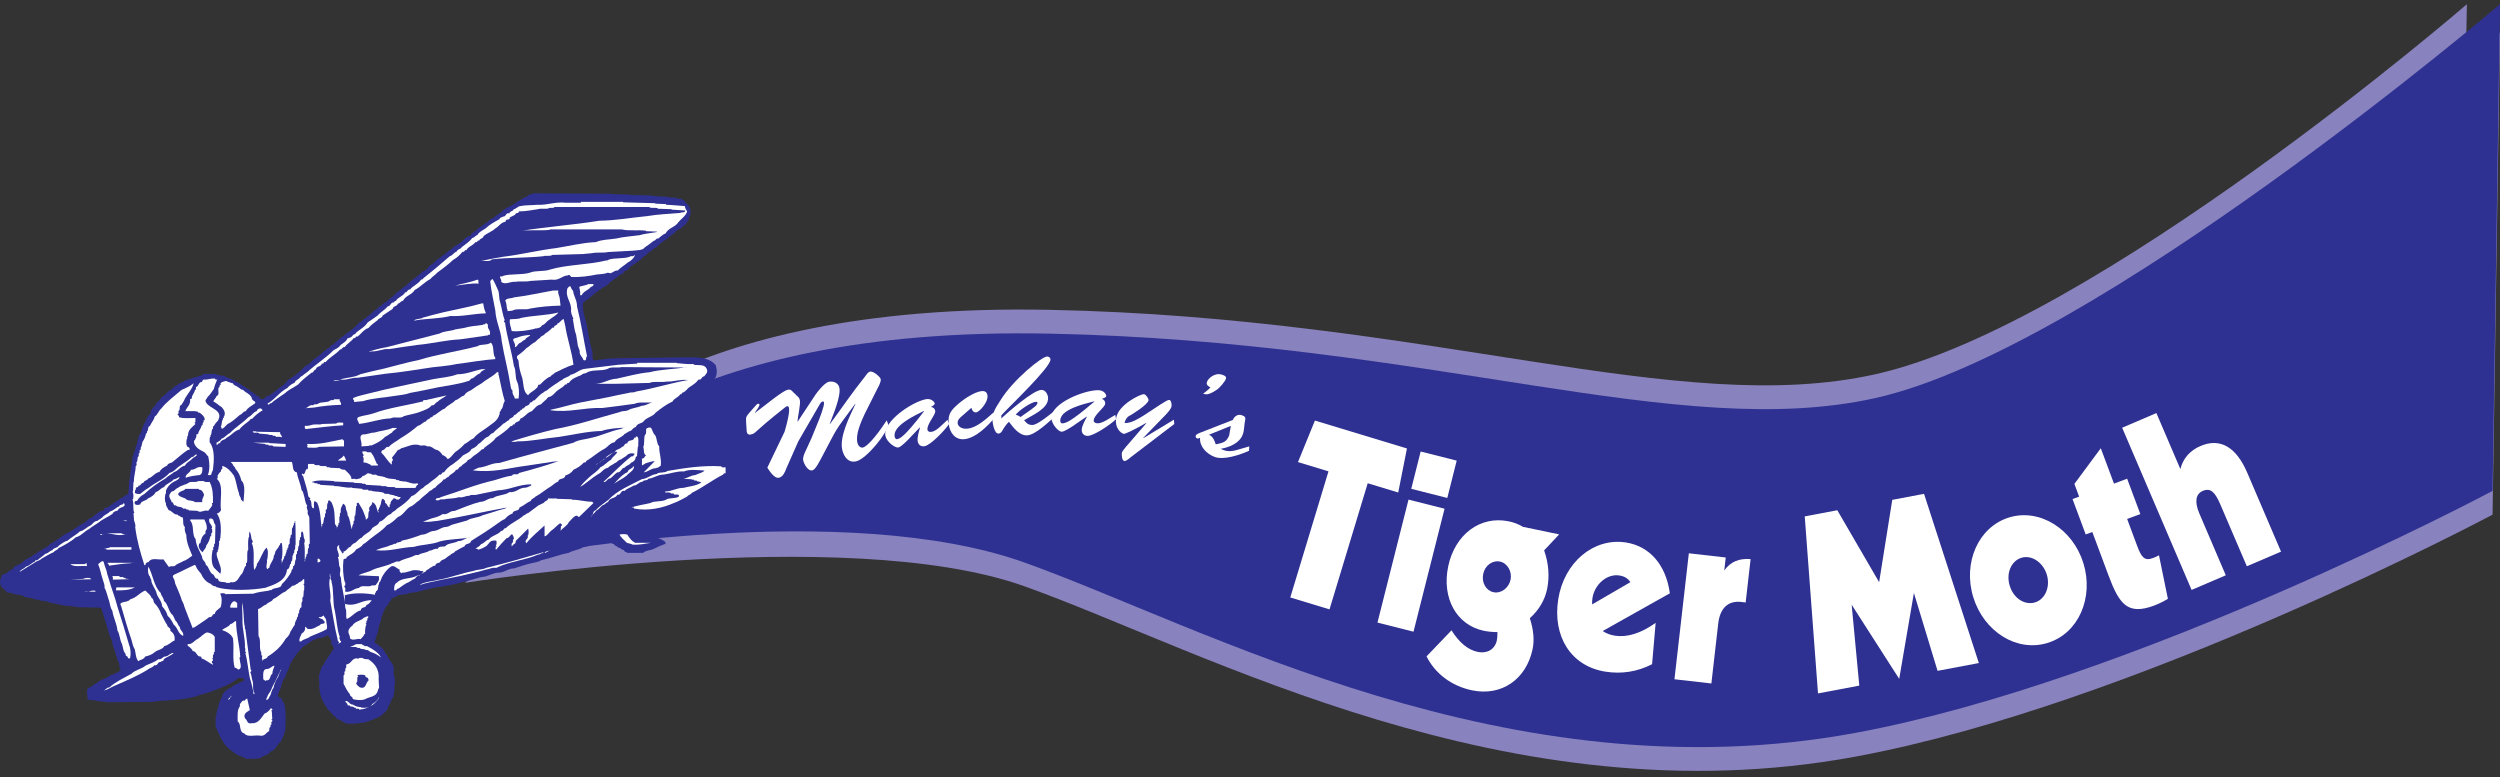 <svg width="328" height="102" viewBox="0 0 328 102" fill="none" xmlns="http://www.w3.org/2000/svg">
<rect x="0" y="0" width="328" height="102" fill="#333333" stroke="none"/>
<g clip-path="url(#clip0_6930_536)">
<path fill-rule="evenodd" clip-rule="evenodd" d="M328 4.274L327.023 67.522C327.023 67.522 280.219 92.467 243.431 99.272C197.88 107.696 157.989 85.353 134.419 76.923C110.85 68.493 61.012 76.467 61.012 76.467L73.459 65.28C73.459 65.28 87.512 45.88 137.69 46.889C187.868 47.898 220.106 61.129 246.066 55.339C274.904 48.907 328 4.268 328 4.268V4.274Z" fill="#8882BE"/>
<path fill-rule="evenodd" clip-rule="evenodd" d="M323.656 0.553L322.506 62.677C322.506 62.677 280.218 86.227 243.431 93.032C197.879 101.456 157.989 79.114 134.419 70.683C110.85 62.253 70.94 69.469 70.94 69.469L73.459 59.04C73.459 59.04 87.512 39.641 137.69 40.65C187.868 41.658 220.106 54.889 246.066 49.099C274.904 42.667 323.656 0.553 323.656 0.553Z" fill="#8882BE"/>
<path fill-rule="evenodd" clip-rule="evenodd" d="M328 0.553L327.023 64.405C327.023 64.405 280.218 89.35 243.431 96.155C197.879 104.579 157.989 82.237 134.419 73.806C110.85 65.376 70.94 72.592 70.94 72.592L73.459 62.163C73.459 62.163 87.512 42.764 137.69 43.773C187.868 44.781 220.106 58.012 246.066 52.222C274.904 45.79 328 0.553 328 0.553Z" fill="#2E3192"/>
<path d="M174.426 79.949L169.285 78.387L174.297 61.841L170.294 60.627L172.517 55.178L184.591 58.84L183.447 64.617L179.444 63.403L174.432 79.949H174.426Z" fill="white"/>
<path d="M184.797 65.549L189.526 66.745L185.452 82.879L180.723 81.684L184.797 65.549ZM186.39 59.239L191.12 60.434L189.886 65.331L185.157 64.136L186.39 59.239Z" fill="white"/>
<path d="M194.673 82.757C191.113 82.011 189.134 78.497 190.002 74.314C190.882 70.098 194.223 67.624 197.957 68.402C198.606 68.537 199.21 68.762 199.814 69.122L204.562 70.111L202.589 72.212C203.181 73.889 203.322 75.637 202.981 77.289C202.686 78.715 201.908 80.039 200.713 81.112C201.202 82.603 201.324 83.984 201.079 85.154C200.257 89.112 197.012 91.38 193.137 90.571C190.426 90.005 188.286 88.367 187.161 86.118L190.438 82.699C191.454 84.331 192.617 85.269 193.889 85.533C195.104 85.783 196.138 85.205 196.389 84.004C196.447 83.721 196.466 83.361 196.466 82.93C195.817 82.93 195.238 82.873 194.673 82.757ZM198.188 76.049C198.406 75.001 197.783 73.883 196.794 73.677C195.836 73.478 194.834 74.159 194.596 75.303C194.358 76.447 194.969 77.494 195.958 77.7C196.948 77.906 197.963 77.128 198.188 76.049Z" fill="white"/>
<path d="M210.641 88.123C206.079 87.409 203.682 83.464 204.44 78.632C205.198 73.768 209.099 70.516 213.321 71.172C216.398 71.654 218.57 74.057 219.084 77.842L210.275 82.789C210.776 83.13 211.303 83.31 211.9 83.406C213.443 83.644 215.274 83.117 217.221 81.716L216.752 87.146C214.786 88.148 212.749 88.451 210.641 88.123ZM213.905 76.383C213.578 75.875 213.121 75.606 212.466 75.503C210.84 75.246 209.214 76.666 208.932 78.459C208.887 78.748 208.874 79.005 208.887 79.3L213.899 76.383H213.905Z" fill="white"/>
<path d="M221.571 72.591L226.416 73.144L226.223 74.847C227.084 73.645 228.209 73.247 229.68 73.35L229.031 79.043C229.031 79.043 228.832 79.017 228.459 78.978C226.737 78.779 225.671 79.769 225.433 81.793L224.533 89.671L219.688 89.118L221.577 72.585L221.571 72.591Z" fill="white"/>
<path d="M236.768 67.753L241.054 66.944L246.542 76.383L248.264 65.581L252.434 64.791L259.624 86.992L254.207 88.013L251.104 77.797L249.176 89.067L242.937 79.339L243.939 89.954L238.522 90.976L236.781 67.747L236.768 67.753Z" fill="white"/>
<path d="M273.343 73.896C274.725 78.381 272.733 83.091 268.652 84.351C264.598 85.604 260.28 82.866 258.892 78.349C257.504 73.832 259.553 69.135 263.582 67.894C267.611 66.654 271.962 69.411 273.343 73.896ZM263.685 76.871C264.199 78.542 265.684 79.441 267.007 79.03C268.357 78.612 269.025 76.955 268.537 75.374C268.048 73.793 266.557 72.765 265.202 73.183C263.878 73.594 263.165 75.2 263.679 76.871H263.685Z" fill="white"/>
<path d="M282.635 79.448C279.145 80.746 278.047 79.294 276.614 75.438L274.512 69.796L273.645 70.118L271.917 65.478L272.784 65.157L272.161 63.486L275.624 58.809L277.353 63.448L279.081 62.805L280.81 67.445L279.081 68.087L280.392 71.609C280.977 73.183 281.388 73.62 282.467 73.215C282.686 73.132 282.956 73.035 283.258 72.855L284.427 78.568C283.798 78.94 283.226 79.223 282.628 79.448H282.635Z" fill="white"/>
<path d="M278.432 56.116L282.917 54.195L286.066 61.546C286.394 60.177 287.313 59.111 288.694 58.519C291.271 57.414 293.385 58.622 294.85 62.047L299.271 72.373L294.786 74.294L291.303 66.172C290.628 64.598 290.043 63.962 289.009 64.405C288.077 64.804 287.891 65.832 288.559 67.38L292.023 75.477L287.537 77.398L278.426 56.116H278.432Z" fill="white"/>
<path d="M106.442 57.549C107.335 55.332 107.766 54.419 108.048 53.314C108.19 52.775 108.087 52.633 107.913 52.678C107.727 52.73 107.586 52.967 107.509 53.115L104.739 57.902L103.158 61.475C103.017 61.886 102.734 62.542 102.233 62.67C101.578 62.844 100.961 61.764 100.672 61.359L102.94 56.636C103.865 53.456 103.505 53.231 103.242 53.301C103.12 53.334 102.914 53.526 102.805 53.603C98.532 56.983 99.29 56.803 98.487 57.009C98.236 57.073 97.986 56.938 97.966 56.566C97.915 55.737 97.831 54.895 97.921 54.728C98.018 54.516 97.928 54.567 99.084 53.282C99.149 53.205 99.316 53.006 99.425 52.974C99.502 52.955 99.631 52.987 99.65 53.07C99.676 53.16 99.521 53.481 99.04 54.137L99.078 54.156L100.652 52.948C100.819 52.826 102.773 51.252 103.345 51.136C103.724 51.053 103.852 51.219 104.064 51.451L104.604 51.971C104.778 52.113 104.88 52.261 104.938 52.479C105.067 52.961 104.662 54.696 104.63 55.281L104.668 55.3L106.577 52.408C106.982 51.721 108.068 50.281 108.704 50.102C109.044 49.999 109.912 50.05 110.111 50.815C110.394 51.901 109.269 54.51 108.864 55.595L108.903 55.615C110.426 53.559 111.814 51.496 113.465 49.433C113.626 49.221 113.857 48.829 114.14 48.758C114.564 48.649 115.47 49.427 115.547 49.735C115.624 50.031 115.29 50.68 115.142 50.937L113.433 54.336C112.964 55.364 112.206 57.016 112.501 58.134C112.578 58.429 112.861 58.808 113.234 58.712C113.671 58.596 114.725 57.62 116.337 55.152L116.543 55.692C116.434 56.803 113.709 60.17 112.366 60.517C111.332 60.787 110.747 59.952 110.522 59.104C110.066 57.343 111.48 54.632 112.231 53.012L112.193 52.993C109.154 57.131 110.182 55.55 107.688 60.235C107.489 60.569 106.994 61.603 106.603 61.706C105.992 61.867 105.497 60.864 105.388 60.44C105.279 60.029 105.542 59.496 105.716 59.123L106.442 57.542V57.549Z" fill="white"/>
<path d="M119.39 57.433C119.126 57.71 118.226 58.654 117.86 58.712C117.41 58.783 116.324 57.954 116.164 57.183C115.791 55.326 119.634 52.73 121.478 52.376C122.21 52.241 122.602 52.743 122.635 52.922C122.667 53.102 122.275 53.321 122.14 53.385C122.461 53.456 122.647 53.591 122.705 53.925C122.782 54.4 121.568 55.679 121.684 56.38C121.728 56.636 121.986 56.701 122.236 56.656C122.904 56.547 123.695 55.634 124.305 55.088L124.524 55.621C123.958 56.469 122.082 58.416 121.298 58.545C120.771 58.629 120.469 58.314 120.398 57.877C120.321 57.401 120.572 56.54 120.713 56.103L120.675 56.078L119.39 57.427V57.433ZM117.391 57.363C117.417 57.433 117.526 57.69 117.757 57.607C118.066 57.498 118.567 57.459 121.24 53.951L121.202 53.925C117.577 55.641 117.263 56.63 117.385 57.363H117.391Z" fill="white"/>
<path d="M126.194 54.599C125.867 54.876 125.603 55.133 125.648 55.557C125.687 55.904 126.124 56.328 126.959 56.238C128.18 56.109 129.472 54.901 130.333 54.124L130.59 54.689C129.716 55.775 128.071 57.459 126.541 57.619C125.301 57.754 124.588 56.733 124.472 55.614C124.337 54.349 124.768 53.828 125.738 52.98C126.406 52.389 127.865 51.412 128.765 51.316C129.266 51.264 129.516 51.476 129.561 51.932C129.651 52.761 128.501 54.059 128.071 54.104C127.698 54.143 127.499 53.783 127.454 53.5L126.201 54.593L126.194 54.599Z" fill="white"/>
<path d="M131.38 54.484L131.367 54.895C132.209 54.118 135.525 51.2 136.623 51.155C137.176 51.13 137.491 51.772 137.51 52.209C137.568 53.616 135.415 54.477 134.362 55.133C134.683 55.512 134.876 55.75 135.441 55.756C135.75 55.756 136.373 55.518 138.313 53.938L138.5 54.548C137.716 55.248 135.852 57.067 134.766 57.118C133.7 57.163 132.909 56.045 132.376 55.339C132.035 55.653 131.791 56.013 131.56 56.405C131.438 56.636 131.303 56.868 130.994 56.881C130.429 56.906 130.223 55.441 130.204 55.081C130.166 54.111 130.776 53.301 131.29 52.473C132.929 49.825 136.688 46.76 137.401 46.773C137.626 46.773 137.812 46.94 137.825 47.152C137.87 48.193 132.305 53.449 131.374 54.49L131.38 54.484ZM135.37 53.661C135.608 53.488 136.129 53.147 136.116 52.826C136.116 52.736 135.981 52.71 135.897 52.717C135.3 52.742 133.642 53.873 133.263 54.407C133.494 54.471 133.706 54.567 133.892 54.715L135.37 53.668V53.661Z" fill="white"/>
<path d="M141.038 55.711C140.723 55.923 139.65 56.662 139.277 56.643C138.821 56.624 137.934 55.583 137.934 54.792C137.953 52.897 142.252 51.155 144.129 51.194C144.874 51.213 145.157 51.785 145.144 51.965C145.137 52.145 144.707 52.28 144.559 52.319C144.861 52.453 145.015 52.627 145.002 52.961C144.977 53.443 143.525 54.439 143.492 55.152C143.48 55.409 143.717 55.525 143.974 55.538C144.655 55.57 145.613 54.837 146.326 54.432L146.429 54.998C145.696 55.705 143.46 57.228 142.664 57.189C142.13 57.163 141.905 56.791 141.925 56.354C141.95 55.872 142.374 55.088 142.599 54.69L142.567 54.657L141.025 55.711H141.038ZM139.097 55.229C139.11 55.306 139.162 55.583 139.406 55.544C139.733 55.499 140.235 55.57 143.576 52.691L143.544 52.659C139.643 53.584 139.129 54.49 139.097 55.229Z" fill="white"/>
<path d="M148.498 59.869C148.331 60.01 147.778 60.524 147.521 60.486C147.187 60.434 147.149 59.682 147.187 59.425C147.226 59.188 147.611 58.77 147.753 58.59L150.4 55.525L150.374 55.493C148.909 56.328 147.618 56.964 147.431 56.919C146.988 56.823 146.262 56.071 146.429 54.966C146.583 53.154 149.655 51.663 150.105 51.721C150.342 51.759 150.721 52.306 150.689 52.511C150.606 53.083 148.562 54.368 147.978 54.677C147.746 54.902 147.605 55.191 147.547 55.499C148.408 55.538 149.263 54.992 150.034 54.523C151.884 53.327 153.073 52.466 153.388 52.466C153.664 52.466 153.741 53.07 153.709 53.282C153.652 53.674 153.125 54.221 152.855 54.503L149.995 57.446L150.021 57.478L154.018 55.062L154.063 55.634L148.505 59.869H148.498Z" fill="white"/>
<path d="M160.135 49.105C160.386 49.17 160.938 49.304 160.855 49.645C160.758 50.044 160.039 50.847 159.711 51.091C158.484 51.926 158.194 51.74 157.847 51.656C158.175 51.412 158.522 51.155 158.805 50.834C158.541 50.673 158.252 50.506 158.336 50.172C158.484 49.568 159.46 48.938 160.135 49.112V49.105Z" fill="white"/>
<path d="M163.907 58.551L163.868 59.149C162.628 59.695 160.508 60.415 159.306 59.927C158.297 59.528 157.359 58.584 157.449 57.446C157.327 57.498 157.185 57.562 157.051 57.517C156.896 57.465 156.838 57.286 156.883 57.157C156.948 56.971 157.263 56.855 157.43 56.784L161.741 55.101C161.941 54.638 162.39 54.285 162.936 54.478C163.393 54.638 163.444 54.799 163.348 55.217C163.219 55.782 163.277 56.347 163.059 56.977C162.647 58.147 161.336 58.667 160.161 58.886C161.086 59.387 161.838 59.181 162.763 58.898L163.907 58.564V58.551ZM158.606 57.035C159.158 57.26 159.345 57.825 159.505 58.294C160.604 58.089 160.938 57.928 161.272 57.118C161.33 56.804 161.407 56.392 161.484 55.878L158.606 57.041V57.035Z" fill="white"/>
<path d="M80.193 25.466L82.609 25.523V25.581L85.526 25.639V25.697L87.769 25.845V25.903L88.79 25.96V26.018C88.964 26.108 89.202 26.05 89.433 26.076C89.549 26.34 89.87 26.282 89.928 26.545C90.422 26.95 90.712 27.419 90.57 28.235C90.455 28.203 90.455 28.383 90.455 28.466C90.307 28.961 90.076 29.315 89.728 29.662C89.407 29.636 89.439 30.073 89.144 30.041C88.733 30.189 88.533 30.625 88.18 30.799C87.743 31.146 87.216 31.557 86.753 31.878C86.406 32.084 86.201 32.521 85.79 32.605C85.5 33.016 84.916 33.074 84.71 33.568C84.537 33.511 84.421 33.626 84.389 33.742C83.862 34.269 83.168 34.648 82.551 35.111C82.435 35.605 81.793 35.4 81.767 35.895C81.478 36.01 81.214 36.01 81.099 36.331C80.662 36.479 80.398 36.858 80.019 37.032C79.64 37.559 79.03 37.732 78.535 38.111C78.098 38.49 77.603 38.78 77.192 39.249C76.813 39.307 76.781 39.596 76.492 39.743C76.402 40.528 76.582 41.202 76.781 41.903C77.102 42.751 77.128 43.824 77.391 44.788C77.359 45.109 77.623 45.456 77.623 45.925C77.886 46.246 77.565 47.005 77.912 47.294C78.901 47.178 79.775 47.005 80.855 47.005L89.478 46.889C90.936 46.921 92.858 46.658 93.905 47.911C94.079 48.463 94.136 49.279 93.732 49.748C92.742 50.333 92.132 51.207 91.168 51.67C91.078 51.991 90.699 51.991 90.5 52.164C90.21 52.511 89.773 52.633 89.478 52.98C88.867 53.417 88.135 53.829 87.614 54.381C87.03 54.728 86.625 55.223 86.13 55.692C86.278 56.129 86.419 56.418 86.798 56.714C86.946 57.093 86.972 57.703 87.145 58.083C87.467 58.429 87.235 59.336 87.614 59.657C87.325 59.83 87.73 60.004 87.672 60.299C87.846 60.473 87.878 60.768 88.051 60.91C89.741 60.884 91.226 60.441 93.096 60.621V60.678L95.717 60.794C95.923 61.058 96.096 61.263 96.006 61.7C95.891 61.674 95.891 61.848 95.891 61.931C95.775 62.484 95.132 62.658 94.753 63.011C94.374 63.39 93.847 63.621 93.5 64.033C93.211 64.148 92.948 64.148 92.832 64.438C92.543 64.643 92.247 64.817 91.958 64.99C90.59 65.98 88.842 66.648 87.325 67.38C86.567 67.47 85.867 67.496 85.224 67.728C84.993 67.875 84.755 67.991 84.498 68.107C84.53 68.543 83.945 68.197 83.971 68.633C83.65 68.576 83.624 68.981 83.361 68.955C83.155 69.244 82.692 69.276 82.487 69.597C82.487 69.919 82.898 70.092 82.956 70.381C83.129 70.413 83.335 70.555 83.566 70.555V70.613C84.729 70.96 85.841 70.201 86.798 70.786C87.004 70.934 87.351 71.017 87.325 71.339C86.773 71.544 86.278 71.75 85.783 72.007C85.346 72.238 84.736 72.18 84.382 72.534H82.223C82.255 72.476 82.198 72.444 82.165 72.418C81.902 72.508 81.934 72.039 81.638 72.129C81.491 72.013 81.407 71.866 81.144 71.866C80.996 71.634 80.649 71.66 80.559 71.397C79.974 71.313 79.801 70.555 79.043 70.927C78.779 71.249 78.316 71.217 77.847 71.397C77.443 71.602 76.999 71.686 76.479 71.808C75.952 72.155 75.136 72.213 74.615 72.534C73.394 72.765 72.257 73.234 71.03 73.498C70.683 73.729 70.188 73.787 69.687 73.903C68.986 74.05 68.17 74.34 67.47 74.571C66.744 74.571 66.332 75.008 65.606 75.123C64.675 75.091 64.09 75.676 63.158 75.708C61.468 76.177 59.836 76.672 57.998 76.961C56.424 77.077 55.261 77.687 53.629 77.803C53.25 78.15 52.286 77.861 51.939 78.298C51.765 78.445 51.328 78.388 51.296 78.709C51.264 78.972 50.917 78.94 51.007 79.236C50.628 79.525 50.48 79.846 50.339 80.258C50.223 80.315 50.281 80.431 50.281 80.521C50.223 80.495 50.133 80.579 50.165 80.637V80.81C49.96 80.958 50.018 81.279 49.992 81.536C49.844 81.511 49.844 81.684 49.844 81.768V81.941C49.786 81.909 49.696 81.999 49.728 82.057V82.23C49.523 82.378 49.696 82.815 49.555 83.072C49.465 83.072 49.439 83.162 49.439 83.246V83.419C49.291 83.419 49.324 83.593 49.324 83.683C49.291 83.83 49.15 84.062 49.15 84.267C49.266 84.473 49.587 84.415 49.619 84.704C50.32 84.91 50.435 85.668 50.872 86.073C50.904 86.51 51.309 86.683 51.425 87.094C51.894 87.499 51.483 88.258 51.772 88.842L51.83 89.922C51.772 89.89 51.74 89.948 51.714 89.98C51.746 90.037 51.682 90.153 51.772 90.211H51.83C51.656 90.59 51.74 91.201 51.541 91.58C51.483 91.58 51.451 91.612 51.425 91.638C51.309 92.222 50.93 92.511 50.814 93.096C50.41 93.565 49.941 94.086 49.272 94.234C48.983 94.439 48.604 94.523 48.251 94.645C47.929 94.818 47.467 94.818 47.055 94.876C46.586 94.992 45.976 94.934 45.423 94.934C45.218 94.844 45.012 94.67 44.781 94.587C44.633 94.298 44.112 94.529 44.112 94.118C43.618 93.886 43.47 93.45 43.033 93.096C42.448 92.248 41.953 91.406 41.896 90.211H41.838C41.722 90.037 42.127 90.063 41.896 89.922L41.838 88.521C41.953 88.553 41.953 88.373 41.953 88.29V88.116C42.159 88.001 42.069 87.621 42.242 87.506C42.185 87.274 42.622 87.274 42.532 86.979C42.969 86.336 43.373 85.7 43.817 85.058C43.701 84.678 43.406 84.621 43.438 84.152H43.38C43.727 84.036 43.264 83.946 43.322 83.74C43.116 83.715 43.29 83.303 42.975 83.419C42.975 83.361 42.949 83.329 42.917 83.303C42.686 83.535 42.448 83.657 42.075 83.683C41.375 83.766 40.733 84.177 40.212 84.588C39.685 84.762 39.364 85.347 38.959 85.726C38.753 86.163 38.349 86.51 38.175 86.979C37.944 87.326 37.912 87.943 37.59 88.232C37.648 88.521 37.385 88.611 37.417 88.9C37.327 89.048 37.07 89.074 37.153 89.369C37.006 89.459 36.948 89.691 36.98 89.922C36.864 89.89 36.864 90.07 36.864 90.153V90.327C36.806 90.327 36.774 90.359 36.749 90.385C36.716 90.558 36.575 90.764 36.575 90.995C36.517 90.963 36.427 91.053 36.459 91.111C36.402 91.605 37.16 91.458 37.044 92.017C37.276 92.164 37.276 92.338 37.365 92.601C37.539 93.623 37.481 94.902 37.423 96.013C37.276 96.013 37.276 96.187 37.276 96.277C37.243 96.656 36.922 96.919 36.864 97.299C36.312 97.62 36.196 98.519 35.438 98.609C35.264 99.136 34.564 99.046 34.3 99.393C33.748 99.657 32.989 99.509 32.321 99.567C32.032 99.335 31.679 99.278 31.357 99.13C30.978 98.956 30.773 98.841 30.451 98.545C29.288 97.819 28.819 96.508 28.292 95.313V94.002H28.35C28.466 93.796 28.382 93.565 28.408 93.334C28.466 93.366 28.556 93.276 28.524 93.218V93.045C28.729 92.813 28.639 92.344 28.813 92.139C28.903 91.76 29.192 91.438 29.25 91.059C29.513 90.68 29.86 90.359 30.329 90.211C30.676 89.8 31.293 89.716 31.698 89.427C31.814 89.427 32.051 89.395 31.987 89.196V89.022C31.782 88.907 31.46 88.964 31.229 88.964C30.561 89.575 29.745 89.928 28.871 90.275C28.112 90.597 27.296 90.918 26.365 91.123C24.823 91.766 22.895 91.85 20.916 91.965L19.952 92.081L13.95 92.139V92.081C13.044 92.081 12.408 91.817 11.502 91.817C11.534 91.29 11.091 90.217 11.913 90.16C12.087 89.986 12.382 89.748 12.639 89.665C13.134 89.138 13.982 89.054 14.503 88.585C15.055 88.47 15.409 88.148 15.929 87.943C15.492 87.737 15.839 86.895 15.402 86.69C15.46 86.195 15.139 86.047 15.139 85.61C14.991 85.115 14.728 84.563 14.67 83.978C14.381 83.541 14.265 82.898 14.059 82.346C13.97 81.877 13.796 81.44 13.655 80.977C13.507 80.566 13.449 80.103 13.243 79.724L10.069 79.666V79.609L9.227 79.551V79.493C8.206 79.551 7.505 79.139 6.573 79.114C6.599 79.056 6.516 78.966 6.458 78.998H6.284V78.94C5.963 78.908 5.674 78.793 5.32 78.825C5.263 78.593 4.973 78.741 4.768 78.709C4.8 78.561 4.62 78.593 4.537 78.593H4.363C4.132 78.33 3.547 78.51 3.284 78.304H3.11C3.142 78.214 3.052 78.131 2.994 78.156H2.821V78.099C2.5 78.066 2.21 77.951 1.857 77.983C1.883 77.925 1.799 77.835 1.741 77.867H1.536C1.42 77.578 0.893 77.957 0.835 77.578C0.398 77.199 -0.186 76.878 0.051 75.946C0.199 75.978 0.167 75.798 0.167 75.715C0.167 75.246 0.72 75.393 0.951 75.13C1.157 74.783 1.767 74.841 1.857 74.346C2.384 74.115 2.879 73.941 3.226 73.504C3.547 73.356 3.81 73.125 4.132 73.035C4.337 72.714 4.832 72.688 5.038 72.367C5.533 72.219 5.764 71.84 6.291 71.698C6.349 71.493 6.554 71.409 6.76 71.294C7.312 70.915 7.865 70.625 8.392 70.156C9.15 69.835 9.735 69.43 10.371 68.961C10.84 68.73 11.335 68.434 11.682 68.055C12.177 67.965 12.408 67.502 12.819 67.329C12.993 66.95 13.693 67.213 13.725 66.661C14.278 66.661 14.368 66.224 14.805 66.134C14.837 65.87 15.152 65.928 15.274 65.787C15.505 65.697 15.679 65.466 15.884 65.35C16.289 65.35 16.289 64.881 16.79 64.881V64.707H16.848L16.964 62.902H17.022L17.079 62.06H17.137C17.137 61.276 17.401 60.749 17.369 59.959C17.6 59.933 17.459 59.638 17.516 59.49C17.574 59.49 17.606 59.458 17.632 59.432V59.226C17.806 59.111 17.748 58.757 17.806 58.526C17.863 58.551 17.953 58.468 17.921 58.41V58.205C18.069 58.23 18.037 58.057 18.037 57.973V57.8C18.243 57.568 18.095 57.041 18.474 56.894V56.72C18.647 56.63 18.59 56.373 18.647 56.168C18.705 56.193 18.737 56.136 18.763 56.11C18.737 56.078 18.705 56.052 18.647 56.052C19.084 55.557 19.174 54.741 19.727 54.272C19.843 54.066 19.785 53.572 20.138 53.546C20.048 53.315 20.312 53.315 20.369 53.199C20.517 52.762 21.038 52.589 21.153 52.119C21.764 51.914 21.97 51.213 22.58 51.098C22.728 50.603 23.28 50.661 23.486 50.314C24.038 50.23 24.244 49.761 24.887 49.761C25.208 49.556 25.645 49.498 26.14 49.35C26.371 49.318 26.577 49.176 26.724 49.061H28.357C28.331 49.176 28.504 49.176 28.588 49.176H28.761V49.234C28.909 49.318 29.14 49.26 29.314 49.292C29.578 49.35 29.693 49.613 30.04 49.581C30.008 49.639 30.098 49.729 30.156 49.697H30.329C30.561 49.813 30.741 49.986 30.972 50.076C31.672 50.365 32.109 50.892 32.778 51.156C32.803 51.245 32.835 51.329 32.893 51.387C33.33 51.445 33.446 51.882 33.857 51.972C34.088 52.029 34.12 52.524 34.467 52.351C34.879 52.383 34.814 51.798 35.309 51.914C35.573 51.682 36.01 51.445 36.241 51.213C36.736 50.776 37.378 50.487 37.757 49.87C38.663 49.343 39.332 48.823 40.032 48.033C40.643 47.859 40.964 47.217 41.459 46.953C42.127 46.516 42.596 45.874 43.322 45.552C43.348 45.347 43.47 45.231 43.701 45.205C44.17 44.826 44.517 44.389 45.07 44.068C45.738 43.483 46.554 43.078 47.107 42.32C47.486 42.205 47.659 41.883 48.013 41.678C48.424 41.331 48.855 41.067 49.208 40.656C49.645 40.656 49.555 40.103 49.992 40.161C50.165 39.814 50.545 39.666 50.808 39.519C51.097 39.255 51.219 39.024 51.534 38.908C52.234 38.092 53.224 37.623 53.925 36.865C54.477 36.428 55.03 36.049 55.557 35.554C55.968 35.464 56.141 35.117 56.398 34.828C56.81 34.654 57.041 34.359 57.362 34.044C57.741 33.954 57.857 33.549 58.236 33.459C58.705 32.99 59.226 32.733 59.695 32.264C60.042 32.116 60.222 31.911 60.536 31.769C60.826 31.39 61.205 31.043 61.732 30.921C61.88 30.452 62.49 30.394 62.696 29.989C63.107 29.784 63.422 29.405 63.891 29.205C64.038 29.032 64.302 28.8 64.533 28.711C64.912 28.421 65.291 28.158 65.696 27.895C66.108 27.4 66.686 27.194 67.239 26.873C67.675 26.667 67.997 26.288 68.492 26.147C68.697 25.825 69.218 25.883 69.398 25.536C69.687 25.511 69.777 25.421 70.066 25.363L80.18 25.421V25.479L80.193 25.466Z" fill="#2E3192"/>
<path d="M81.767 26.545L85.963 26.661V26.719L87.389 26.776V26.866C88.263 26.892 88.964 26.982 89.863 27.04C89.863 27.361 90.037 27.509 90.153 27.74C89.979 28.351 89.394 28.672 89.015 29.141C88.578 29.841 87.737 29.841 87.325 30.625C86.914 30.773 86.683 31.062 86.361 31.294C86.04 31.236 86.014 31.615 85.777 31.583C85.397 31.904 85.018 32.168 84.639 32.425C84.292 32.894 83.618 32.804 83.007 32.894C81.986 32.952 80.848 33.009 79.775 33.067C79.165 33.215 78.349 33.067 77.674 33.215L76.479 33.331L72.456 33.446C72.193 33.678 71.608 33.478 71.261 33.62C69.102 33.851 66.686 33.768 64.527 34.031C64.263 34.378 63.595 34.179 63.1 34.237C64.032 34.031 65.054 33.858 66.043 33.684C68.401 33.395 70.586 32.842 72.977 32.547C74.667 32.283 76.357 31.846 78.194 31.763C78.953 31.416 79.916 31.442 80.848 31.294C81.78 31.062 82.827 31.005 83.907 30.857C84.575 30.651 85.365 30.593 86.181 30.445V30.388L84.755 30.33V30.272C83.733 30.124 82.512 30.33 81.581 30.099H72.167L72.109 30.156C70.856 30.304 69.282 30.099 68.087 30.33C71.524 29.777 75.168 29.514 78.638 28.961C80.855 28.929 82.776 28.556 84.935 28.351C86.278 28.119 87.762 28.062 89.246 27.939C89.394 27.792 89.889 27.972 89.915 27.618L88.109 27.503V27.445L86.303 27.387V27.329C85.957 27.181 85.43 27.387 85.166 27.156H72.752C72.636 27.387 72.199 27.181 71.993 27.329C71.614 27.477 71.03 27.297 70.593 27.445C69.751 27.56 69.018 27.734 68.087 27.734C68.087 28.055 67.618 27.85 67.592 28.171C67.361 28.287 67.123 28.402 66.891 28.524C66.917 28.993 66.307 28.614 66.339 29.077C65.696 29.192 65.491 29.687 64.97 29.983C64.565 30.388 63.923 30.568 63.454 30.972C63.364 31.352 62.959 31.236 62.869 31.583C62.58 31.435 62.696 31.904 62.374 31.756C62.085 32.225 61.443 32.309 61.179 32.836C60.89 32.688 61.006 33.183 60.71 33.009C60.305 33.478 59.952 33.825 59.457 34.089C58.757 34.757 58.056 35.252 57.356 35.779C57.067 36.126 56.713 36.274 56.45 36.621C55.691 37 55.165 37.668 54.406 38.047C54.027 38.715 53.243 38.748 52.89 39.448C52.626 39.48 52.453 39.795 52.19 39.853C52.099 40.232 51.579 40.116 51.521 40.521C51.084 40.81 50.647 41.106 50.21 41.395C50.095 41.774 49.716 41.684 49.542 42.005C49.137 42.327 48.694 42.616 48.347 43.027C47.736 43.233 47.383 43.785 46.92 44.164C46.599 44.017 46.715 44.486 46.426 44.338C46.072 44.833 45.577 45.038 45.23 45.533C44.909 45.475 44.883 45.886 44.62 45.854C44.067 46.497 43.219 46.876 42.724 47.512C42.403 47.364 42.519 47.859 42.23 47.686C42.14 48.181 41.504 47.975 41.446 48.47C41.124 48.502 41.182 48.907 40.861 48.907C40.251 49.401 39.64 49.838 39.113 50.449C38.528 50.86 37.918 51.091 37.391 51.586C36.781 52.023 36.138 52.402 35.586 52.897C35.38 52.839 35.264 53.302 35.091 52.955C36.055 52.428 36.691 51.413 37.687 50.918C37.95 50.596 38.239 50.391 38.651 50.217C38.798 49.806 39.261 49.781 39.434 49.434C39.782 49.286 39.987 48.996 40.308 48.823C41.446 47.776 42.699 47.017 43.804 45.912C44.151 45.764 44.504 45.565 44.71 45.244C45.057 44.98 45.41 44.833 45.584 44.402C45.873 44.312 46.079 44.286 46.252 44.049C46.368 43.817 46.631 43.901 46.721 43.644C47.216 43.207 47.859 42.918 48.238 42.301C48.675 42.012 49.112 41.716 49.548 41.395C49.96 40.9 50.48 40.694 50.859 40.2C51.296 40.168 51.206 39.647 51.701 39.673C51.759 39.557 51.759 39.441 51.932 39.499C52.222 38.947 52.864 38.915 53.153 38.362C53.475 38.394 53.417 37.957 53.796 37.983C54.207 37.456 54.901 37.257 55.255 36.672C55.402 36.704 55.518 36.614 55.544 36.498C56.707 35.593 57.902 34.577 59.014 33.613C59.425 33.498 59.541 33.119 59.92 33.003C60.035 32.65 60.414 32.739 60.588 32.418C61.025 32.071 61.61 31.718 61.957 31.223C62.278 31.191 62.303 30.934 62.625 30.844C62.856 30.407 63.325 30.233 63.704 29.97C64.257 29.443 64.867 29.128 65.542 28.749C65.568 28.486 65.889 28.544 66.037 28.402C66.416 28.46 66.326 27.85 66.821 27.997C66.911 27.65 67.316 27.766 67.406 27.445C67.727 27.413 67.933 27.066 68.254 27.04C68.954 26.892 69.712 26.95 70.471 26.866C71.814 26.95 72.829 26.43 74.262 26.603H76.183L76.241 26.487H81.748V26.545H81.767Z" fill="white"/>
<path d="M83.309 33.51C83.136 33.889 82.782 34.236 82.403 34.416C81.909 34.828 81.472 35.059 81.035 35.496C80.598 35.464 80.424 35.785 80.071 35.843V35.901C80.039 35.817 79.865 35.785 79.717 35.785C79.338 35.959 78.753 35.959 78.291 36.016C77.269 36.222 76.132 36.395 74.969 36.338C74.821 36.28 74.763 35.926 74.5 36.132C73.741 36.164 73.337 36.858 72.398 36.685C71.525 36.742 70.535 36.8 69.571 36.858C69.019 37.006 68.26 36.858 67.65 36.974C66.981 36.884 66.307 37.443 65.754 36.974C65.844 36.653 65.549 36.537 65.606 36.273C65.754 36.241 65.928 36.306 66.043 36.184C67.007 35.894 68.492 36.093 69.513 35.779C70.214 35.457 71.409 35.663 72.167 35.367C74.41 34.699 77.179 34.757 79.537 34.172C79.627 34.14 79.769 34.204 79.826 34.082C80.585 33.793 81.838 33.992 82.654 33.671C82.744 33.523 83.123 33.729 83.181 33.498H83.296L83.309 33.51Z" fill="white"/>
<path d="M65.388 38.17C65.536 38.664 65.446 39.159 65.619 39.628C65.825 40.354 65.941 41.318 66.23 42.019C65.883 42.192 66.377 42.282 66.287 42.546C66.577 44.409 67.129 46.099 67.425 48.027C67.746 48.554 67.54 49.543 67.862 50.128C68.093 50.655 68.151 51.554 68.035 52.287H67.54C67.483 51.908 67.161 51.734 67.251 51.265C67.02 51.06 67.02 50.796 66.962 50.481C66.615 48.297 66.178 46.896 65.825 44.743C65.709 43.259 65.067 42.237 64.983 40.721C64.752 39.435 64.456 38.247 64.315 36.872L64.604 36.583C64.951 37.077 65.131 37.662 65.388 38.182V38.17Z" fill="white"/>
<path d="M62.824 37.212C61.834 37.122 60.723 37.385 59.708 37.475C60.672 37.212 61.687 37.038 62.651 36.691C62.882 36.749 62.683 37.071 62.824 37.218V37.212Z" fill="white"/>
<path d="M77.86 37.27C77.918 37.501 77.687 37.591 77.513 37.649C77.192 38.086 76.582 38.176 76.318 38.728H76.112C76.17 38.317 76.055 38.002 75.997 37.649C76.202 37.501 76.871 37.475 77.192 37.27H77.86Z" fill="white"/>
<path d="M75.181 38.111C75.271 38.928 75.707 39.332 75.707 40.213C76.234 42.307 76.581 44.582 77.018 46.741C76.787 46.825 77.05 47.467 76.549 47.236C76.401 46.767 75.997 46.626 76.055 46.041C75.965 45.694 75.791 45.456 75.765 45.019C75.707 44.73 75.65 44.293 75.592 43.94C75.361 43.355 75.303 42.687 75.181 41.961H75.091L75.238 41.845C75.123 41.498 74.949 41.26 74.917 40.823C75.065 39.602 74.101 39.108 74.448 37.822C74.564 37.707 74.679 37.559 74.795 37.533C74.943 37.681 74.969 38.002 75.174 38.118L75.181 38.111Z" fill="white"/>
<path d="M73.427 39.076L73.542 40.097C72.141 40.13 70.863 40.245 69.578 40.477C68.909 40.74 67.83 40.386 67.187 40.766L66.577 40.824C66.577 40.708 66.635 40.592 66.519 40.534C66.461 40.213 66.461 39.718 66.288 39.455C66.435 39.076 67.072 39.191 67.425 39.018C69.089 38.812 70.657 38.465 72.289 38.17C72.52 38.08 72.99 38.138 73.253 38.112C73.163 38.523 73.369 38.754 73.427 39.076Z" fill="white"/>
<path d="M63.402 39.802C63.46 40.271 63.55 40.65 63.724 40.997V41.113C62.149 41.145 60.691 41.55 59.091 41.46C57.632 41.839 55.794 41.781 54.31 42.07C54.541 41.781 55.216 41.897 55.505 41.665C56.437 41.402 57.343 41.17 58.3 40.939C59.958 40.56 61.623 40.271 63.222 39.802H63.396H63.402Z" fill="white"/>
<path d="M73.253 40.997C72.99 41.401 72.437 41.639 72.058 41.96C71.711 42.134 71.505 42.603 71.094 42.687C70.978 42.976 70.683 43.033 70.368 43.091C70.278 43.123 70.162 43.033 70.136 43.149C69.205 43.355 68.183 43.528 67.136 43.438C67.046 42.911 66.789 42.449 66.904 41.896C67.374 41.838 67.952 41.896 68.331 41.723C69.873 41.376 71.743 41.401 73.253 40.997Z" fill="white"/>
<path d="M74.159 42.745C74.422 44.467 75.007 46.035 75.239 47.847C74.307 48.11 73.606 48.547 72.765 48.926C72.617 49.157 72.386 49.132 72.238 49.395C71.653 49.601 71.274 50.063 70.837 50.475C70.49 50.359 70.631 50.822 70.426 50.886C70.079 51.291 69.584 51.439 69.288 51.85C68.53 51.355 68.761 50.16 68.44 49.344C68.234 48.759 68.093 48.149 68.035 47.423C68.061 47.159 67.714 47.069 67.862 46.697C68.273 46.375 68.71 46.086 69.057 45.675C69.436 45.469 69.668 45.18 70.021 44.974C70.368 44.859 70.49 44.48 70.837 44.364C70.953 44.017 71.332 44.1 71.505 43.779C71.852 43.574 72.174 43.31 72.469 42.995C72.559 42.963 72.675 43.027 72.7 42.937C72.643 42.674 73.137 42.706 73.137 42.443C73.491 42.353 73.606 41.948 73.953 41.858C74.043 42.179 74.069 42.41 74.159 42.764V42.745Z" fill="white"/>
<path d="M64.019 42.629C63.904 43.239 64.456 43.271 64.251 43.94C64.193 43.94 64.045 43.882 64.019 43.998C62.856 44.171 61.571 44.344 60.35 44.525C58.455 44.614 56.739 45.077 54.786 45.251C53.59 45.424 52.28 45.597 51.026 45.803C50.185 45.72 49.626 46.157 48.726 46.092C48.694 46.182 48.495 46.124 48.379 46.15C49.105 45.887 49.921 45.681 50.77 45.54C53.012 44.955 55.377 44.344 57.677 43.76C58.262 43.413 59.104 43.471 59.778 43.207C60.068 43.149 60.504 43.092 60.858 43.034C61.616 42.802 62.458 42.745 63.364 42.622C63.396 42.449 63.711 42.68 63.685 42.417C63.891 42.359 63.916 42.532 64.032 42.622L64.019 42.629Z" fill="white"/>
<path d="M69.584 43.94C69.41 44.229 69.031 44.229 68.883 44.582C68.594 44.64 68.415 44.961 68.157 45.019C67.894 45.167 67.868 45.514 67.547 45.546C67.663 45.109 67.399 44.903 67.316 44.582C67.406 44.351 67.605 44.376 67.868 44.293C68.363 44.087 68.916 43.972 69.59 43.946L69.584 43.94Z" fill="white"/>
<path d="M64.977 46.941V47.114C63.197 47.23 61.687 47.551 59.933 47.757C58.943 47.988 57.831 48.046 56.7 48.194C54.721 48.483 52.71 48.836 50.583 49.035C49.42 49.209 48.135 49.382 46.94 49.562C46.092 49.505 45.539 49.916 44.639 49.794C44.466 50.025 43.939 49.852 43.766 50.057C43.881 49.678 44.492 50.025 44.787 49.736C45.545 49.53 46.567 49.505 47.293 49.093C48.315 48.83 49.272 48.599 50.352 48.367C51.894 47.988 53.353 47.551 54.959 47.23C57.407 46.471 60.119 46.092 62.651 45.424C63.03 45.103 63.994 45.334 64.373 44.955C64.9 45.302 64.578 46.471 64.983 46.934L64.977 46.941Z" fill="white"/>
<path d="M88.784 47.641C89.51 47.699 90.21 47.814 91.001 47.756V47.846C91.701 47.994 92.575 47.673 92.781 48.605C92.839 48.952 92.517 49.189 92.376 49.389C92.029 49.356 92.087 49.915 91.65 49.793C91.361 50.205 90.924 50.494 90.513 50.757C90.159 50.963 89.96 51.425 89.491 51.541C89.433 51.657 89.433 51.772 89.259 51.715C88.97 52.184 88.475 52.209 88.238 52.678C87.454 53.025 86.696 53.61 86.021 54.137C85.642 54.69 84.858 54.722 84.447 55.274C84.215 55.596 83.573 55.506 83.425 56.033C83.046 56.09 83.014 56.38 82.725 56.527C82.435 56.585 82.198 56.849 81.941 56.939C81.594 57.408 80.951 57.466 80.63 58.018C79.987 58.134 79.756 58.661 79.229 58.924C78.445 59.336 77.687 60.029 76.896 60.498C76.928 60.762 76.665 60.589 76.549 60.73C76.202 61.109 75.766 61.398 75.239 61.636C74.975 62.041 74.596 62.246 74.159 62.394C74.101 62.979 73.285 62.658 73.253 63.178C72.816 63.326 72.61 63.615 72.231 63.846C71.531 64.251 70.978 64.778 70.252 65.157C70.079 65.388 69.757 65.388 69.642 65.71C69.115 65.941 68.678 66.378 68.157 66.584C68.1 67.168 67.309 66.847 67.251 67.368C66.814 67.515 66.525 67.779 66.23 68.094C65.761 68.299 65.356 68.646 64.919 68.942C63.897 69.668 62.882 70.285 61.802 70.979C61.745 71.448 61.044 71.242 60.954 71.679C60.485 71.885 60.17 72.091 59.701 72.347C59.611 72.579 59.174 72.611 59.091 72.817C58.827 72.932 58.622 73.138 58.39 73.311C58.159 73.427 57.838 73.485 57.722 73.78C57.459 73.896 57.169 73.864 57.112 74.217C56.79 74.185 56.643 74.449 56.411 74.507C56.238 74.738 55.916 74.738 55.801 75.034C55.537 75.059 55.454 75.239 55.274 75.355L55.563 74.976C55.447 74.886 55.274 74.944 55.126 74.918V74.86C54.747 74.802 54.194 74.744 53.873 74.918C53.494 74.976 53.205 75.181 52.736 75.123C52.704 75.156 52.678 75.181 52.678 75.239C52.62 75.123 52.331 75.034 52.447 74.744C52.035 74.597 51.63 73.96 51.136 74.455C50.525 74.95 50.114 75.593 49.851 76.376C49.793 76.344 49.761 76.409 49.735 76.434V76.608C49.529 76.839 49.735 77.456 49.324 77.572V77.745C49.266 77.713 49.176 77.803 49.208 77.861V78.034C48.045 77.803 46.381 77.745 45.243 78.092V79.229C46.728 79.666 47.402 78.677 48.771 78.76C48.566 78.992 48.424 79.287 48.071 79.371C48.071 79.808 47.345 79.576 47.345 80.071C46.586 80.245 46.149 80.977 45.481 81.209C45.333 80.772 45.539 80.129 45.308 79.782C45.25 78.323 44.813 77.218 44.723 75.76C44.376 75.29 44.871 74.796 44.517 74.275L44.402 73.254H44.344V73.08C44.402 73.106 44.492 73.022 44.459 72.932C44.485 72.463 43.875 71.769 44.517 71.506C44.37 72.033 44.781 72.232 44.896 72.585C44.954 72.585 45.044 72.611 45.07 72.527V72.354C45.481 72.328 45.565 71.827 45.976 71.743C46.124 71.512 46.355 71.274 46.618 71.217C46.882 71.011 47.145 70.632 47.46 70.548C47.839 69.996 48.54 69.88 48.829 69.295C49.176 68.974 49.613 68.948 49.793 68.447C50.435 68.299 50.667 67.599 51.309 67.425C51.457 67.104 51.862 67.078 52.035 66.783C52.761 66.288 53.462 65.819 53.989 65.093C54.631 64.919 54.92 64.277 55.505 64.013C55.653 63.84 55.916 63.634 56.148 63.519C56.617 63.082 57.227 62.76 57.664 62.266C58.043 62.355 57.896 61.886 58.249 61.976C58.538 61.539 58.949 61.16 59.412 60.897C59.881 60.55 60.318 60.229 60.723 59.76C61.102 59.528 61.629 59.38 61.86 58.918C62.207 58.77 62.561 58.571 62.766 58.249C63.203 58.044 63.492 57.491 63.962 57.318C64.251 57.228 64.341 56.849 64.688 56.823C65.099 56.328 65.619 56.039 66.056 55.57C66.32 55.512 66.493 55.191 66.782 55.133C66.84 54.78 67.367 54.87 67.425 54.49C67.804 54.407 67.894 54.021 68.273 53.938V53.764C68.562 53.912 68.447 53.443 68.742 53.591C68.858 53.122 69.5 53.327 69.526 52.807C69.847 52.865 69.873 52.486 70.137 52.518C70.458 52.229 70.747 51.849 71.1 51.612C71.306 51.554 71.447 51.291 71.685 51.265C72.064 50.944 72.443 50.68 72.823 50.423C73.202 50.217 73.407 49.986 73.786 49.813C74.05 49.523 74.602 49.491 74.866 49.17C75.624 49.022 75.971 48.47 76.787 48.386C78.156 48.213 79.672 48.039 81.099 47.859L83.573 47.711L83.63 47.596H88.79V47.654L88.784 47.641Z" fill="white"/>
<path d="M90.037 48.194C88.495 48.425 86.715 48.457 85.231 48.836C83.656 48.984 82.377 49.363 80.919 49.684C79.814 49.742 79.255 50.295 78.149 50.353H80.861L85.288 50.237L85.346 50.179C85.957 50.032 86.805 50.179 87.447 50.064C88.437 50.096 89.195 49.742 90.275 49.858C87.974 50.263 85.815 50.963 83.425 51.374C83.219 51.548 82.782 51.432 82.493 51.548C81.651 51.721 80.713 51.895 79.839 52.101C78.618 52.332 77.449 52.57 76.196 52.801C74.885 53.064 73.574 53.501 72.231 53.765V53.823C74.705 54.17 76.543 53.444 78.991 53.533C80.36 53.36 81.819 53.187 83.245 52.981C83.888 52.66 84.993 52.923 85.841 52.75C85.173 52.807 84.877 53.219 84.151 53.244C83.656 53.508 82.898 53.508 82.403 53.829C82.056 53.977 81.677 53.887 81.324 54.06C78.496 54.819 75.849 55.75 72.816 56.303C70.863 56.772 68.967 57.325 67.078 57.909C67.309 57.993 67.63 57.993 67.862 57.909C69.783 57.909 71.415 57.498 73.311 57.325C75.149 57.061 76.922 56.599 78.933 56.541C79.865 56.219 80.945 56.162 82.05 56.104C81.728 56.072 81.638 56.277 81.324 56.309C80.045 56.573 78.908 57.158 77.565 57.447C76.838 57.652 75.875 57.678 75.232 58.089C72 58.963 68.761 59.811 65.497 60.743C64.533 60.743 63.955 61.18 63.049 61.328C62.67 61.328 62.381 61.591 62.027 61.707C64.649 62.06 66.776 61.386 69.108 61.097C70.214 60.923 71.409 60.75 72.578 60.57L73.247 60.512C71.582 61.097 69.867 61.591 68.087 62.054C67.997 62.433 67.329 62.022 67.181 62.401C66.307 62.517 65.638 62.78 64.848 63.011C62.374 63.564 60.215 64.496 57.825 65.228C57.677 65.434 57.182 65.228 57.157 65.575C57.272 65.691 57.446 65.633 57.594 65.633C57.767 65.402 58.204 65.607 58.5 65.46C59.026 65.402 59.721 65.402 60.222 65.228C60.806 65.344 61.038 65.023 61.565 65.055C61.796 64.823 62.291 65.023 62.644 64.881C63.46 64.708 64.424 64.502 65.324 64.329C66.924 64.271 68.035 63.545 69.693 63.545V63.693C69.462 63.782 69.256 63.956 68.935 63.982C68.029 63.982 67.798 64.65 66.834 64.566C66.281 65.003 65.259 64.913 64.675 65.35C63.974 65.35 63.711 65.845 62.985 65.845C61.822 66.134 60.742 66.629 59.63 67.04C58.988 66.983 58.789 67.593 58.056 67.445C57.709 67.734 57.15 67.882 56.688 67.998C56.276 68.113 55.929 68.345 55.492 68.403C56.103 68.576 56.72 68.377 57.356 68.345C60.447 67.85 63.357 67.15 66.448 66.597C66.358 66.745 65.896 66.828 65.542 66.918C64.784 67.15 64.084 67.387 63.267 67.619C62.715 67.94 61.841 67.908 61.288 68.287C60.62 68.493 60.003 68.634 59.309 68.84C59.078 68.923 58.898 69.103 58.551 69.129C57.908 69.154 57.587 69.566 56.977 69.656C56.308 69.656 56.045 70.15 55.319 70.15C54.535 70.439 53.629 70.761 52.723 70.934C52.549 71.256 52.138 71.024 51.939 71.346C51.618 71.288 51.56 71.519 51.239 71.519C50.77 71.782 50.133 71.84 49.606 72.072L49.317 72.187C51.155 72.393 52.549 71.808 54.304 71.75C55.325 71.429 56.662 71.461 57.658 71.05C58.879 70.703 60.395 70.761 61.738 70.497C61.07 70.497 60.832 70.992 60.106 70.992C59.611 71.313 58.737 71.224 58.384 71.692C58.037 71.725 57.536 71.66 57.42 72.014C56.925 71.924 56.778 72.245 56.341 72.245C55.961 72.566 55.261 72.509 54.882 72.83C54.445 72.74 54.297 72.978 53.918 73.093C53.449 73.267 52.813 73.382 52.376 73.678C51.907 73.588 51.791 73.826 51.412 73.909C50.712 74.288 49.664 74.404 48.906 74.758C48.379 75.079 47.563 75.162 47.043 75.484L49.722 75.599V76.068C49.632 76.332 49.459 76.537 49.311 76.737C49.137 76.885 48.874 76.737 48.7 76.852C48.263 77.058 47.39 76.705 47.1 77.141C46.374 77.199 46.111 77.752 45.295 77.636C45.263 77.431 45.41 77.109 45.179 77.026V76.852C45.327 76.885 45.295 76.705 45.295 76.621C45.295 76.537 45.353 76.415 45.237 76.39C45.006 75.574 44.948 74.411 45.063 73.447C45.096 73.215 45.532 73.415 45.475 73.1C45.912 72.753 46.438 72.605 46.728 72.078C47.075 71.905 47.454 71.731 47.634 71.41C48.045 71.204 48.276 70.915 48.598 70.684C49.324 70.099 50.14 69.636 50.757 68.904C51.341 68.672 51.778 68.236 52.215 67.824C52.883 67.619 53.237 66.803 53.815 66.481C54.284 66.334 54.599 65.871 55.01 65.639C55.447 65.145 55.974 64.856 56.411 64.386C56.675 64.361 56.848 64.007 57.112 63.975C57.433 63.48 57.928 63.391 58.191 62.896C58.512 62.954 58.538 62.575 58.802 62.607C59.091 62.138 59.586 62.112 59.823 61.643C60.228 61.669 60.145 61.206 60.492 61.206C60.697 60.827 61.218 60.769 61.365 60.364C61.777 60.248 61.918 59.953 62.272 59.721C62.618 59.516 62.94 59.252 63.235 58.938C63.383 58.995 63.499 58.88 63.525 58.764C64.019 58.327 64.662 58.038 65.041 57.453C65.741 56.984 66.468 56.489 67.02 55.879C67.309 56.027 67.194 55.558 67.489 55.705C67.605 55.236 68.215 55.442 68.273 54.922C68.858 54.748 69.147 54.105 69.757 53.958C70.136 53.636 70.4 53.142 70.978 53.052C71.267 52.705 71.647 52.499 71.91 52.12C72.578 52.004 72.784 51.452 73.253 51.156C73.6 50.892 73.896 50.803 74.159 50.43C74.448 50.578 74.332 50.109 74.628 50.256C75.039 49.614 75.675 49.472 76.318 49.177C76.408 49.003 76.729 49.003 76.903 48.946C77.571 48.419 78.914 48.74 79.73 48.393C80.167 48.072 80.983 48.303 81.594 48.162L90.043 48.219L90.037 48.194Z" fill="#2E3192"/>
<path d="M63.724 48.432C63.46 48.605 63.113 48.637 62.998 48.984C62.593 49.1 62.355 49.421 62.034 49.627C61.712 49.595 61.687 50.032 61.365 50.006C60.17 50.417 58.802 50.559 57.433 50.822C56.238 51.086 55.075 51.317 53.822 51.548C53.211 51.779 52.453 51.837 51.663 51.959C50.377 52.191 48.867 52.223 47.64 52.628L46.445 52.743C46.445 52.66 46.503 52.512 46.387 52.454C46.297 52.454 46.355 52.281 46.329 52.223C46.94 51.934 47.73 51.812 48.431 51.612C51.142 50.912 54.027 50.359 56.822 49.749C57.844 49.543 59.065 49.486 59.997 49.106C61.218 49.106 62.156 48.637 63.229 48.438H63.724V48.432Z" fill="white"/>
<path d="M65.388 48.836C65.42 48.984 65.356 49.158 65.446 49.273C65.709 50.379 65.883 51.548 66.23 52.628C65.966 52.891 66.056 53.559 65.703 53.765V53.938C65.439 53.964 65.645 54.318 65.497 54.433C65.292 55.249 64.508 55.596 63.897 56.091C63.312 56.528 62.612 56.875 62.149 57.492C61.738 57.665 61.391 58.044 60.954 58.25C60.575 58.687 60.17 59.008 59.701 59.33C59.38 59.651 59.149 60.088 58.737 60.236C58.59 60.004 58.333 59.767 58.069 59.709C57.864 59.42 57.69 59.182 57.369 59.04C56.842 58.983 56.7 58.456 56.026 58.571C55.852 58.34 55.383 58.481 55.062 58.456V58.398C54.098 58.166 53.52 58.603 52.672 58.803C52.498 58.893 52.44 59.008 52.202 59.034C51.939 59.413 51.675 59.734 51.419 60.056C51.451 60.229 51.592 60.203 51.534 60.435C51.303 60.493 51.444 60.782 51.419 60.962C50.866 60.583 50.577 59.882 50.05 59.42C49.992 59.214 50.108 59.073 50.281 59.04C50.57 58.95 50.57 58.571 51.007 58.636C51.444 58.141 52.029 57.91 52.549 57.498C53.308 57.061 54.149 56.451 54.824 55.866C55.293 55.776 55.467 55.371 55.904 55.281C56.019 54.934 56.398 55.05 56.514 54.729C56.662 54.787 56.778 54.671 56.803 54.555C57.414 54.324 57.735 53.829 58.377 53.591C58.724 53.154 59.367 52.949 59.746 52.512C60.215 52.396 60.414 52.017 60.884 51.901C61.089 51.522 61.41 51.375 61.79 51.201C62.259 50.854 62.753 50.533 63.274 50.237C63.884 49.71 64.643 49.421 65.195 48.836H65.369H65.388Z" fill="white"/>
<path d="M28.235 49.684C28.202 49.8 28.324 49.832 28.408 49.8H28.581C28.524 49.8 28.491 49.832 28.466 49.858C28.318 50.211 28.145 50.642 28.061 51.021C27.797 51.368 27.592 51.779 27.213 52.1C27.187 52.332 26.808 52.454 27.039 52.801C27.476 53.649 29.398 53.765 28.581 55.217C28.376 55.391 28.177 55.654 28.055 55.917C27.997 55.885 27.907 55.975 27.939 56.033V56.239C27.65 56.412 27.849 56.939 27.618 57.112V57.318H27.56C27.47 57.524 27.528 57.787 27.502 58.019C28.202 58.892 28.087 60.435 27.939 61.63C27.913 61.778 27.733 62.009 27.733 62.215C27.675 62.388 27.444 62.33 27.264 62.33C27.553 61.688 27.495 60.64 27.322 59.882C27.116 59.734 27.001 59.413 26.712 59.272C26.185 59.008 25.632 58.719 25.459 58.076V57.787C25.516 57.819 25.549 57.755 25.574 57.729C25.632 57.524 25.838 57.325 25.748 57.003C25.863 56.971 25.953 56.971 26.011 56.888C26.043 56.508 26.39 56.245 26.422 55.866C26.57 55.834 26.628 55.635 26.596 55.455C26.654 55.48 26.744 55.397 26.712 55.339V55.133C26.769 55.191 26.885 55.076 26.859 55.018C26.834 54.613 26.448 54.349 26.191 54.144H26.018C25.985 53.913 25.728 54.028 25.581 53.938H24.328C24.475 53.411 25.028 53.154 24.938 52.396C24.996 52.306 25.227 52.338 25.169 52.165C25.201 51.786 25.549 51.522 25.581 51.143C25.844 51.143 25.606 50.854 25.754 50.764C26.101 50.648 26.043 50.096 26.48 50.121C26.57 50.006 26.57 49.832 26.712 49.8C27.296 49.858 27.618 49.594 28.228 49.684H28.235Z" fill="white"/>
<path d="M29.835 49.999C29.809 50.057 29.892 50.147 29.95 50.115C30.124 50.115 30.329 50.288 30.561 50.288C30.676 50.642 31.055 50.577 31.229 50.815C31.46 50.847 31.55 51.162 31.872 51.136C32.251 51.573 32.919 51.689 33.067 52.331C33.099 52.621 33.767 52.678 33.388 52.974C32.951 53.295 32.514 53.469 32.251 53.938C31.839 53.996 31.814 54.343 31.467 54.433C31.03 54.812 30.593 55.217 30.098 55.512C29.687 55.66 29.545 56.065 29.192 56.238C28.986 56.296 29.076 55.975 28.961 55.975C29.134 55.769 29.051 55.249 29.25 55.011V54.838C29.308 54.87 29.34 54.805 29.366 54.78V54.606H29.423C29.629 54.079 29.333 53.7 29.076 53.411C28.697 53.205 28.434 52.858 27.997 52.685C28.029 52.422 28.344 52.248 28.408 51.959C28.877 51.843 28.524 51.175 28.697 50.822C28.755 50.854 28.845 50.764 28.813 50.706V50.532C28.871 50.565 28.986 50.474 28.961 50.417C28.845 50.211 29.108 50.211 29.134 50.127C29.398 50.07 29.513 49.954 29.835 50.012V49.999Z" fill="white"/>
<path d="M25.407 50.295C25.201 51.079 24.649 51.606 24.27 52.274C24.18 52.563 23.948 52.885 23.801 53.122C23.48 53.212 23.627 53.591 23.537 53.823C23.422 53.823 23.422 53.97 23.422 54.054V54.26C23.075 54.407 23.569 54.465 23.48 54.729C24.09 54.96 24.938 54.819 25.639 54.844V55.397C25.581 55.365 25.549 55.429 25.523 55.455L25.639 55.628C25.227 56.033 24.733 56.329 24.675 56.997V57.17C24.559 57.17 24.559 57.344 24.559 57.434V57.607H24.501C24.443 57.929 24.386 58.423 24.617 58.629C24.79 58.687 24.822 58.713 24.88 58.86C24.938 59.124 24.649 58.976 24.559 59.092C23.891 59.529 23.248 60.139 22.58 60.666C22.316 60.782 22.027 60.782 21.937 61.077C21.5 61.309 21.153 61.482 20.916 61.919C20.273 62.035 20.042 62.619 19.457 62.767C19.309 63.089 18.904 62.998 18.814 63.352C18.467 63.32 18.525 63.757 18.146 63.731C18.236 64.052 17.651 63.789 17.857 64.2C17.651 64.232 17.767 64.489 17.683 64.637C17.799 64.811 18.12 64.811 18.384 64.811C18.731 64.521 19.052 64.258 19.463 64.027C20.337 63.326 21.5 62.889 22.233 62.047C22.875 61.9 23.139 61.379 23.659 61.084C24.154 60.705 24.707 60.415 25.176 59.946C25.523 60.004 25.497 59.541 25.844 59.657C25.728 59.946 25.407 59.946 25.234 60.184C24.912 60.531 24.475 60.653 24.27 61.09C23.627 61.206 23.396 61.791 22.843 61.932C22.49 62.253 21.995 62.459 21.706 62.78C20.684 63.365 19.81 64.001 18.936 64.817C18.557 64.99 18.21 65.312 17.973 65.723C17.857 65.691 17.741 65.723 17.683 65.839C17.536 66.334 18.12 66.276 18.384 66.186C18.532 65.659 19.168 65.749 19.406 65.402C19.843 65.196 20.222 64.99 20.427 64.56C20.896 64.444 21.07 64.033 21.507 63.917C21.828 63.423 22.439 63.333 22.792 62.896C23.113 62.87 23.261 62.69 23.492 62.607H23.55C23.55 62.838 23.261 62.954 23.081 63.076C22.496 63.307 21.976 63.802 21.77 64.386V64.766H21.712C21.622 65.145 21.565 65.73 21.77 66.019C21.738 66.423 22.002 66.603 22.117 66.925C22.554 67.015 22.702 67.419 23.139 67.509H23.312C23.312 67.567 23.345 67.599 23.37 67.625C23.602 67.651 23.692 67.888 23.981 67.888C24.096 68.268 23.923 68.936 24.27 69.141C24.18 69.347 24.27 69.9 24.443 70.163C24.443 71.153 24.88 72.085 25.227 72.9C24.822 73.164 24.527 73.485 24.032 73.627C23.743 73.832 23.216 73.948 22.953 74.237C22.721 74.385 22.31 74.179 22.169 74.411C21.937 74.064 21.7 73.768 21.442 73.389C20.8 73.479 19.868 73.125 19.547 73.678C19.399 73.826 19.052 73.768 19.11 74.115C19.052 74.089 19.02 74.147 18.994 74.173C18.994 74.436 19.052 74.115 18.936 74.115C18.442 72.573 17.973 70.966 17.741 69.193C17.857 68.666 17.536 68.493 17.568 67.998L17.51 67.329C17.568 67.362 17.6 67.297 17.626 67.272C17.362 66.835 17.626 65.987 17.362 65.524H17.452C17.51 65.235 17.568 64.74 17.362 64.502H17.452L17.51 63.249H17.568C17.536 62.465 17.799 61.938 17.799 61.154C18.03 61.096 17.857 60.801 17.915 60.627C18.146 60.454 17.915 60.017 18.204 59.843V59.496C18.352 59.496 18.32 59.323 18.32 59.233V59.06C18.435 59.092 18.467 58.97 18.467 58.886V58.713C18.615 58.565 18.615 58.128 18.699 58.044H18.641C18.904 57.723 19.078 57.286 19.168 56.849C19.226 56.881 19.258 56.817 19.284 56.791V56.618C19.515 56.47 19.341 55.95 19.663 55.892C19.868 55.423 20.189 55.133 20.305 54.639C20.684 54.433 20.8 53.88 21.147 53.617C21.905 52.653 22.895 51.959 23.801 51.169C24.353 50.905 24.822 50.732 25.285 50.385V50.327H25.401L25.407 50.295Z" fill="white"/>
<path d="M58.57 51.895C58.159 52.216 57.722 52.389 57.375 52.736C57.054 52.852 57.054 53.231 56.649 53.173C56.27 53.642 55.66 53.816 55.075 54.047C54.464 54.279 53.674 54.401 52.974 54.6C52.627 54.979 51.753 54.6 51.252 54.889C49.793 54.947 48.514 55.474 47.113 55.615C47.081 55.326 46.618 54.915 47.056 54.709C47.666 54.504 48.366 54.446 48.977 54.24C50.956 53.514 53.321 53.193 55.505 52.666C55.48 52.319 55.942 52.608 56.09 52.434C56.996 52.261 57.69 52.055 58.564 51.882L58.57 51.895Z" fill="white"/>
<path d="M44.582 52.389C44.466 52.736 44.845 52.736 44.729 53.115C43.476 53.148 42.371 53.263 41.234 53.462L39.865 53.578C40.392 53.636 40.508 53.025 41.118 53.173C41.208 52.91 41.555 53.141 41.729 52.968C42.076 52.678 42.924 52.878 43.329 52.556C43.419 52.408 43.798 52.614 43.823 52.383H44.582V52.389Z" fill="white"/>
<path d="M34.468 53.822C33.915 54.144 33.478 54.523 33.067 54.959C32.919 54.934 32.803 55.017 32.778 55.133C32.341 55.512 31.756 55.859 31.409 56.354C30.709 56.527 30.361 57.138 29.719 57.433C29.545 57.755 28.961 57.665 28.871 58.134C28.755 58.134 28.665 58.166 28.582 58.249V58.34H28.408V58.076C28.639 57.96 28.935 57.813 29.076 57.549C29.545 57.401 29.745 56.996 30.156 56.823C30.914 56.039 31.814 55.512 32.604 54.722C33.015 54.574 33.215 54.053 33.684 53.938C33.741 53.732 33.889 53.617 34.095 53.584C34.326 53.552 34.358 53.758 34.474 53.816L34.468 53.822Z" fill="white"/>
<path d="M45.018 55.802C43.328 55.892 41.728 56.123 40.096 56.296V56.354C40.096 56.239 39.865 56.033 40.038 55.859C40.623 55.949 40.855 55.654 41.407 55.686C41.696 55.66 42.018 55.744 42.255 55.628L44.119 55.57C44.292 55.339 44.729 55.48 45.025 55.455V55.802H45.018Z" fill="white"/>
<path d="M85.963 57.112C86.227 57.581 86.136 58.192 86.49 58.571C86.458 59.503 86.811 60.113 86.696 61.077C86.58 61.225 86.432 61.225 86.317 61.366C86.259 61.392 86.111 61.334 86.085 61.424C85.417 61.424 85.096 61.893 84.453 61.977L85.912 60.492C85.558 60.524 85.128 60.64 84.716 60.781L84.222 61.071V60.164C84.569 60.19 84.511 59.875 84.774 59.753C84.363 59.58 84.543 58.995 84.395 58.616C84.626 58.327 84.395 57.421 84.659 56.984H84.716C84.806 56.778 84.749 56.515 84.774 56.283C84.89 56.136 85.211 56.02 85.417 56.136C85.648 56.457 85.648 56.894 85.969 57.099L85.963 57.112Z" fill="white"/>
<path d="M52.099 56.148C51.926 56.354 51.573 56.47 51.431 56.759C51.11 56.907 50.846 57.196 50.525 57.312C49.998 57.864 49.42 58.16 48.719 58.449C48.604 58.449 48.456 58.391 48.373 58.507L47.409 58.565C47.582 57.954 46.914 57.196 47.64 56.99C48.225 57.022 48.514 56.759 49.099 56.759C49.825 56.528 50.789 56.47 51.489 56.148H52.099Z" fill="white"/>
<path d="M33.626 56.643L36.742 56.701C36.742 56.965 36.858 57.08 36.974 57.228V57.376C36.742 57.26 36.447 57.318 36.19 57.318C36.222 57.17 36.042 57.17 35.958 57.17H35.785C35.727 56.965 35.438 57.112 35.258 57.054V56.997L33.973 56.881V56.823C33.741 56.65 33.214 56.939 33.157 56.592H33.626V56.65V56.643Z" fill="white"/>
<path d="M83.746 58.571H83.688L83.573 59.882C83.483 59.85 83.457 59.908 83.425 59.94C83.367 60.351 83.161 60.582 82.782 60.724C82.577 61.045 82.14 61.071 81.941 61.366C81.504 61.392 81.472 62.035 80.977 61.977C80.655 62.182 80.392 62.561 80.071 62.761C79.692 62.793 79.659 63.082 79.37 63.23C79.28 63.262 79.165 63.198 79.107 63.288C80.186 62.324 81.497 60.929 82.834 59.876C83.097 59.933 83.123 59.728 83.245 59.586V59.529C82.956 59.413 82.545 59.471 82.339 59.644C82.108 59.933 81.728 60.049 81.465 60.287C81.086 60.319 80.97 60.692 80.623 60.782C80.392 60.987 79.981 61.103 79.781 61.366C79.139 61.482 78.965 62.009 78.471 62.208C77.655 62.703 76.928 63.403 76.112 63.898C76.434 63.371 76.961 62.966 77.398 62.529C77.835 62.15 78.419 61.803 78.766 61.308C79.293 61.077 79.698 60.582 80.193 60.287C80.366 59.908 80.803 59.702 80.977 59.323C80.919 59.233 80.771 59.291 80.688 59.265C80.219 59.438 80.019 59.818 79.608 59.991C79.402 60.197 79.139 60.255 78.94 60.486L78.593 60.717C78.856 60.428 79.409 60.338 79.557 59.933C79.936 59.702 80.167 59.438 80.636 59.323C80.81 58.912 81.362 58.969 81.6 58.623C81.947 58.655 81.863 58.096 82.3 58.185C82.358 57.601 83.174 57.954 83.206 57.427C83.322 57.427 83.496 57.402 83.496 57.222C83.933 57.37 83.669 58.128 83.759 58.565L83.746 58.571Z" fill="white"/>
<path d="M45.134 57.839V58.565L41.844 58.623C41.465 58.854 40.88 58.681 40.386 58.738L40.27 58.507C40.328 58.507 40.36 58.475 40.386 58.449L40.27 58.244C41.992 58.334 43.303 57.954 44.787 57.659C44.993 57.569 45.019 57.749 45.134 57.832V57.839Z" fill="white"/>
<path d="M35.316 58.134L37.475 58.25V58.629L35.843 58.571V58.513C35.669 58.398 35.431 58.455 35.258 58.455C35.258 58.307 35.084 58.34 34.994 58.34H34.821V58.25L33.157 58.076H35.316V58.134Z" fill="white"/>
<path d="M48.077 59.272C48.283 59.445 48.745 59.182 48.778 59.535C49.067 59.824 49.182 60.319 49.388 60.73C49.356 60.878 49.677 60.846 49.562 61.077H48.656C48.681 61.019 48.623 60.987 48.598 60.962C48.309 60.846 48.103 60.672 47.692 60.672C47.666 60.409 47.807 60.03 47.576 59.889C47.955 59.657 47.403 59.567 47.576 59.22H48.071V59.278L48.077 59.272Z" fill="white"/>
<path d="M45.423 60.434H44.344C44.549 60.145 44.928 60.113 45.07 59.766C45.276 59.914 45.301 60.203 45.417 60.434H45.423Z" fill="white"/>
<path d="M38.284 60.608C38.516 61.077 38.284 61.861 38.953 61.977C39.068 62.851 39.447 63.435 39.563 64.309C39.769 64.457 39.769 64.656 39.852 64.92C40.026 65.389 40 65.999 40.321 66.346C40.116 66.552 40.379 66.815 40.379 67.13C40.264 67.541 40.611 67.625 40.585 68.036L40.643 71.326C40.411 71.384 40.553 71.673 40.527 71.853C40.296 72.026 40.469 72.438 40.321 72.701C40.264 72.669 40.174 72.759 40.206 72.817V73.022C40.116 72.99 40.09 73.106 40.09 73.196V73.369C40.032 73.337 39.942 73.427 39.974 73.485H40.032V73.659H39.974C39.974 72.875 40.032 72.026 39.917 71.268H39.859C40.032 71.21 39.974 70.947 39.974 70.773C39.769 70.542 39.884 69.99 39.685 69.752H39.57C39.454 69.957 39.512 70.189 39.512 70.42C39.364 70.42 39.364 70.568 39.364 70.651V70.825H39.306C39.216 71.056 39.274 71.32 39.248 71.551C39.075 71.699 39.133 72.046 39.075 72.277C38.959 72.245 38.959 72.425 38.959 72.508V72.682H38.901C38.786 72.855 38.843 73.119 38.843 73.35C38.612 73.582 38.811 74.198 38.432 74.314C38.548 74.661 38.201 74.693 38.227 75.014C37.905 75.599 37.501 76.152 36.974 76.647C36.858 77.315 35.952 76.993 35.605 77.43C35.489 77.43 35.374 77.373 35.316 77.488C34.59 77.604 33.857 77.662 33.215 77.893L29.546 77.951V77.893C29.372 77.803 29.076 77.803 28.877 77.893C29.166 78.33 29.108 79.178 28.967 79.641C28.704 79.93 28.241 80.11 28.183 80.547C27.804 80.515 27.894 81.074 27.457 80.958C26.789 81.485 26.146 81.864 25.478 82.327C25.272 82.211 25.362 82.648 25.247 82.327C24.9 81.395 24.521 80.521 24.167 79.532C24.109 79.127 23.82 78.831 23.756 78.452C23.525 77.784 23.229 77.141 22.972 76.531C22.94 76.441 22.998 76.325 22.914 76.3C22.972 75.953 22.387 75.631 22.856 75.394C23.12 75.278 23.351 75.162 23.672 75.014C24.225 74.725 24.893 74.43 25.478 74.141C25.651 74.083 25.651 74.198 25.709 74.314C25.857 74.725 26.146 74.957 26.378 75.278C26.609 75.831 27.046 76.383 27.631 76.589C27.836 76.794 28.01 76.942 28.357 76.942C28.331 77 28.415 77.09 28.472 77.058H28.646V77.116C30.541 77.527 32.958 77.437 34.821 77.116C35.958 76.711 37.533 76.242 37.648 74.725C37.97 74.635 37.995 74.314 38.059 73.999C38.117 74.057 38.207 73.941 38.175 73.883V73.71C38.496 73.537 38.233 72.952 38.496 72.746V72.573C38.612 72.598 38.612 72.425 38.612 72.341V72.168C38.843 72.052 38.638 71.641 38.786 71.442C38.76 70.478 38.818 69.341 38.728 68.325C38.612 68.383 38.67 68.531 38.67 68.614C38.612 68.582 38.522 68.672 38.554 68.73V68.936C38.496 68.904 38.407 68.993 38.439 69.051V69.225H38.349C38.233 69.514 38.374 69.893 38.233 70.189C38.117 70.157 38.117 70.337 38.117 70.42V70.594H38.059C37.97 70.799 38.027 71.088 38.002 71.32C37.854 71.41 37.796 71.641 37.828 71.847C37.77 71.847 37.738 71.879 37.712 71.904V72.11C37.565 72.084 37.597 72.258 37.597 72.341C37.565 72.515 37.423 72.72 37.423 72.926C37.276 72.926 37.276 73.1 37.276 73.189C37.186 73.421 37.012 73.626 36.986 73.948L36.929 73.305H36.986C37.076 72.663 37.076 71.904 36.986 71.268C36.665 71.12 36.839 71.532 36.639 71.557C36.524 71.994 36.112 72.142 36.087 72.579C35.997 72.637 36.055 72.753 36.029 72.81C35.913 72.81 35.913 72.958 35.913 73.074C35.823 73.626 35.419 73.916 35.329 74.5C35.155 74.5 35.213 74.648 35.065 74.674C34.802 74.353 35.123 73.858 35.007 73.421H35.065C35.123 72.926 35.271 72.226 34.95 71.847C34.365 72.515 34.223 73.331 33.697 74.006C33.754 74.179 33.606 74.327 33.581 74.385C33.555 74.616 33.375 74.648 33.349 74.796C33.144 73.716 33.497 72.2 33.028 71.268C33.375 71.005 32.913 70.831 32.97 70.484C32.913 70.311 32.913 69.932 32.739 69.758C32.649 69.99 32.707 70.253 32.681 70.484H32.623C32.508 71.011 32.566 71.622 32.566 72.174H32.508C32.36 72.701 32.508 73.312 32.392 73.832C32.244 73.832 32.276 73.98 32.276 74.096V74.269C32.219 74.237 32.186 74.295 32.161 74.327C31.955 74.674 31.929 75.175 31.608 75.406C31.287 75.818 31.081 76.569 30.239 76.37C30.207 76.576 29.918 76.428 29.745 76.486C29.456 76.222 28.64 76.569 28.607 75.933C28.228 75.991 28.138 75.58 28.023 75.406C27.438 75.175 27.47 74.385 27.001 74.096C26.969 73.601 26.506 73.543 26.506 73.016C26.217 72.29 25.722 71.647 25.664 70.716C25.137 70.189 25.517 68.852 24.964 68.325V68.152H26.802C27.007 68.563 27.181 68.91 27.123 69.463C26.917 69.553 26.975 69.81 26.95 70.015C26.538 70.246 26.365 70.773 26.281 71.268C26.191 71.236 26.166 71.326 26.108 71.384C25.96 71.911 26.313 72.2 26.577 72.463C26.725 72.11 27.014 72.026 27.072 71.557C27.335 71.236 27.509 70.799 27.599 70.362C27.746 70.394 27.714 70.214 27.714 70.131V69.957C27.945 69.9 27.804 69.578 27.83 69.405C27.798 69.373 27.772 69.347 27.714 69.347L27.83 69.231C27.798 68.737 27.277 68.647 27.483 68.036C27.714 68.004 27.862 68.036 27.978 68.21C28.068 68.441 28.093 68.704 28.267 68.878L28.209 71.326C28.061 71.3 28.093 71.474 28.093 71.557V71.731C27.945 71.731 27.978 71.879 27.978 71.994V72.168H27.888C27.74 72.926 27.656 74.147 28.209 74.616L28.909 75.284C29.115 74.642 28.852 74.179 28.678 73.652C28.588 73.273 28.357 72.984 28.447 72.457C28.505 72.489 28.595 72.399 28.562 72.341V72.168H28.62C28.678 71.763 28.794 71.384 28.736 70.973C28.794 71.005 28.884 70.915 28.852 70.825V70.651H28.909C29.025 69.488 29.057 68.177 28.44 67.361C28.672 67.387 28.877 67.13 28.993 66.95C28.787 65.549 29.43 63.654 28.44 62.812C28.588 62.812 28.556 62.664 28.556 62.581V62.375C28.672 62.202 28.787 61.996 28.993 61.848V61.617C29.083 61.642 29.108 61.527 29.166 61.501V61.122C29.867 61.328 30.329 61.88 30.709 62.433C31.03 63.217 31.062 63.975 31.377 64.791C31.345 65.08 31.64 65.196 31.608 65.549C31.756 65.607 31.782 65.781 31.955 65.813C31.987 64.907 32.276 63.596 31.666 63.043C31.518 62.433 31.287 61.938 30.882 61.501C30.882 61.238 30.535 61.154 30.535 60.891L30.246 60.602H38.317L38.284 60.608Z" fill="white"/>
<path d="M78.149 61.077L78.355 60.782H78.413L78.149 61.077Z" fill="white"/>
<path d="M41.227 60.962C41.401 61.077 41.664 61.019 41.896 61.019V61.077C42.185 61.225 42.564 61.077 42.859 61.193C42.834 61.341 43.007 61.309 43.091 61.309H43.264V61.366L44.575 61.424C44.723 61.598 45.012 61.63 45.243 61.63C45.533 61.893 45.886 62.215 46.085 62.594C45.969 63.063 46.522 62.677 46.67 62.883C47.075 62.825 47.396 62.767 47.576 62.446C48.013 62.446 48.186 61.893 48.482 62.157H48.713V62.215C48.887 62.33 49.124 62.273 49.324 62.273C49.587 62.536 50.082 62.42 50.403 62.594H50.577C50.545 62.652 50.635 62.742 50.692 62.709H50.866V62.767L51.945 62.883C51.945 62.999 52.119 62.999 52.209 62.999H52.382C52.35 63.146 52.53 63.114 52.614 63.114H52.787V63.172C53.571 63.089 53.95 63.609 54.766 63.403L54.882 63.609C54.593 63.577 54.651 63.93 54.477 64.014H51.881V63.956C51.502 63.808 50.917 64.014 50.628 63.782H50.043V63.725L48.006 63.609C47.974 63.378 47.685 63.519 47.512 63.461V63.403L46.432 63.346V63.288L43.81 63.172V63.114C42.879 63.082 41.709 62.909 40.925 63.23C40.983 63.346 41.131 63.288 41.215 63.288C41.215 63.435 41.362 63.403 41.446 63.403H41.651C41.619 63.519 41.741 63.551 41.825 63.519H41.998V63.609L43.862 63.725V63.782C44.736 63.75 45.288 64.072 46.194 63.956V64.014L47.505 64.129V64.187C47.737 64.303 48.032 64.245 48.289 64.245C48.321 64.477 48.611 64.335 48.758 64.361V64.419C49.285 64.534 49.953 64.477 50.39 64.682V64.74C50.564 64.83 50.795 64.772 51.001 64.798C51.206 64.971 51.669 64.888 51.875 65.087H52.138C52.106 65.235 52.286 65.203 52.37 65.203H52.543C52.575 65.408 52.37 65.434 52.312 65.55H52.023C52.023 65.492 51.965 65.46 51.933 65.434H51.759C51.791 65.376 51.733 65.35 51.701 65.318C51.553 65.582 51.174 65.723 51.232 66.16C51.084 66.128 51.117 66.308 51.117 66.391V66.565C50.795 66.533 50.853 66.07 50.506 65.98C50.622 65.691 50.333 65.511 50.217 65.427C49.928 65.575 50.069 66.186 49.838 66.391V66.565C49.78 66.565 49.748 66.591 49.722 66.623V66.828C49.606 66.796 49.606 66.976 49.606 67.06H49.664V67.233H49.606C49.375 66.706 49.433 66.128 48.822 65.864C48.913 66.417 48.238 66.359 48.475 67.002C48.27 67.175 48.36 67.587 48.302 67.908L48.013 68.197C47.981 67.76 47.807 67.529 47.692 67.175C47.544 66.706 47.255 66.417 47.049 65.98C46.876 65.922 46.728 66.038 46.818 66.211V66.385H46.728L46.612 67.638H46.554C46.464 67.844 46.529 68.075 46.496 68.306C46.381 68.306 46.381 68.454 46.381 68.537V68.711C46.207 68.885 46.207 69.264 46.149 69.437C45.944 68.827 45.944 68.094 45.597 67.574C45.629 67.137 45.365 66.989 45.365 66.552C45.333 66.379 45.218 66.173 45.019 66.083C44.871 66.43 44.607 66.693 44.729 67.22C44.466 67.31 44.704 67.657 44.524 67.831V68.589C44.466 68.557 44.376 68.647 44.408 68.705V68.91C44.35 68.878 44.318 68.942 44.292 68.968C44.408 69.199 44.087 69.174 44.119 69.315H44.061C44.382 69.109 43.971 68.904 43.945 68.705C43.888 67.773 43.945 66.867 43.566 66.083C43.566 65.909 43.393 65.852 43.277 65.672C43.187 65.672 43.014 65.639 43.046 65.787V65.961C42.815 66.109 42.988 66.546 42.872 66.809C42.641 66.867 42.782 67.156 42.757 67.336C42.609 67.336 42.641 67.484 42.641 67.567V67.773C42.41 67.978 42.525 68.531 42.32 68.794C42.262 68.762 42.23 68.82 42.204 68.852L42.32 69.026C42.262 68.994 42.172 69.084 42.204 69.141V69.315C42.056 68.178 42.056 66.925 41.619 65.961L41.298 65.73C41.092 65.961 41.24 66.372 41.182 66.693C40.63 66.661 41.067 65.704 40.598 65.53C40.887 65.415 40.508 65.267 40.45 65.119C40.334 64.187 40.039 63.487 39.807 62.613C39.839 62.407 39.518 62.407 39.634 62.118L39.807 62.234C40.071 62.118 40.039 61.797 40.154 61.591C40.591 61.591 40.302 61.097 40.443 60.865H41.227V60.923V60.962Z" fill="white"/>
<path d="M94.644 61.25C94.792 61.366 94.991 61.308 95.197 61.308V62.092C95.023 62.06 94.908 62.15 94.876 62.266C93.475 62.966 92.222 63.956 90.737 64.682C90.68 64.887 90.243 64.945 90.153 65.151C89.568 65.44 89.015 65.793 88.405 65.999C86.946 66.641 85.083 67.079 83.187 66.725C83.213 66.609 83.097 66.577 83.014 66.577H82.84C83.598 66.314 84.504 66.198 85.346 65.993C85.841 65.671 86.831 65.877 87.389 65.556C87.769 65.266 88.642 65.466 89.079 65.144C89.137 64.707 88.61 64.971 88.411 64.855C88.437 64.707 88.263 64.74 88.18 64.74H88.006V64.682C87.801 64.566 87.512 64.624 87.28 64.624V64.476C88.186 64.476 88.739 64.007 89.671 64.007C90.429 63.801 91.451 63.744 92.029 63.281C91.823 63.249 91.675 63.133 91.476 63.165C91.508 63.05 91.329 63.05 91.245 63.05H91.072C91.104 62.992 91.014 62.902 90.956 62.934H90.75V62.876L89.671 62.818C90.281 62.703 90.577 62.381 91.245 62.324C91.592 62.118 92.151 62.06 92.44 61.739C91.566 61.681 90.487 61.533 89.728 61.854C88.797 61.797 87.981 62.144 87.107 62.259C86.291 62.259 85.822 62.728 85.063 62.812C84.89 63.133 84.453 62.902 84.279 63.217C83.785 63.217 83.669 63.686 83.142 63.711C82.795 63.943 82.236 64.091 81.947 64.412C81.362 64.264 81.536 65.022 80.983 64.907C80.778 65.459 79.961 65.228 79.788 65.871C79.525 65.896 79.351 66.25 79.062 66.282C78.798 66.487 78.535 66.866 78.22 67.008C78.014 67.329 77.725 67.503 77.52 67.792C77.899 67.618 77.693 67.066 78.162 66.944C78.631 66.417 79.242 66.037 79.794 65.601C81.015 64.322 82.712 63.647 84.222 62.863C84.98 62.805 85.385 62.253 86.143 62.195C86.432 61.874 87.222 62.111 87.57 61.79C89.812 61.411 92.119 61.032 94.651 61.18V61.237L94.644 61.25Z" fill="white"/>
<path d="M83.194 61.192C83.162 61.777 82.525 62.008 82.23 62.388C81.735 62.799 81.067 63.088 80.572 63.467C81.067 62.914 81.651 62.246 82.352 61.925C82.41 61.52 82.937 61.546 83.078 61.199H83.194V61.192Z" fill="white"/>
<path d="M26.544 61.308C26.577 61.778 26.544 62.182 26.198 62.33C25.555 62.388 24.97 62.478 24.45 62.651H24.334C24.392 62.124 24.887 62.099 25.06 61.63C25.703 61.655 25.818 61.135 26.544 61.308Z" fill="white"/>
<path d="M26.776 63.172C27.007 63.287 27.271 63.229 27.502 63.229C27.913 63.988 27.971 64.951 27.939 65.999C27.849 65.967 27.823 66.031 27.791 66.057C27.791 66.115 27.823 66.14 27.849 66.172C27.849 66.462 27.528 66.699 27.322 67.021C26.712 66.847 26.358 67.368 25.896 67.021L24.758 66.963C24.79 66.905 24.668 66.815 24.61 66.847H24.437C24.463 66.699 24.289 66.731 24.206 66.731H24.032C23.801 66.384 23.306 66.616 23.068 66.294C22.689 66.442 22.837 65.858 22.516 65.883C22.483 65.562 22.137 65.331 22.227 64.919C22.342 64.746 22.432 64.425 22.779 64.425C22.927 64.277 23.19 64.046 23.422 63.956C23.801 63.634 24.443 63.608 24.823 63.287C25.169 63.139 25.729 63.345 26.018 63.114H26.776V63.172Z" fill="white"/>
<path d="M26.075 64.136C26.043 64.194 26.133 64.284 26.191 64.251C26.538 64.284 26.686 64.656 26.776 64.92C26.718 65.241 26.454 65.415 26.544 65.883H25.581C25.317 65.62 24.822 65.736 24.501 65.562C24.238 65.241 23.569 65.273 23.364 64.862C23.479 64.393 24.09 64.483 24.328 64.136H26.075Z" fill="#2E3192"/>
<path d="M73.079 65.446L75.033 65.504V65.562C76.022 65.562 76.723 65.826 77.687 65.826L77.86 65.999L75.997 67.805H75.823C75.855 67.657 75.675 67.657 75.592 67.657C75.181 67.805 74.949 68.209 74.628 68.505C74.422 69 73.844 69.231 73.549 69.642L73.606 69C73.664 69 73.696 68.968 73.722 68.942C73.812 68.711 73.516 68.826 73.549 68.621C73.079 68.884 72.733 69.379 72.296 69.642C72.006 69.874 71.826 70.285 71.447 70.368V68.942C70.606 69.726 69.79 70.368 69.057 71.275C68.71 70.78 69.404 70.78 69.231 70.253H69.288C69.378 69.989 69.378 69.61 69.288 69.347C68.736 69.899 68.209 70.426 67.656 70.979C67.746 71.384 67.277 71.358 67.187 71.679C67.072 71.647 67.129 71.448 67.129 71.332C67.277 71.242 67.335 71.011 67.303 70.78C67.361 70.812 67.451 70.722 67.418 70.664C67.393 70.401 67.329 70.285 67.187 70.079C66.898 70.195 66.808 70.606 66.461 70.606C65.966 71.101 65.529 71.596 65.092 72.123C64.977 72.097 65.034 71.859 65.034 71.743C65.092 71.776 65.124 71.711 65.15 71.686L65.034 71.512C65.266 71.454 65.092 71.165 65.15 70.985C65.034 70.87 64.861 70.927 64.739 70.927C64.27 70.927 64.129 71.364 63.833 71.628C63.454 71.859 63.133 72.039 62.696 72.123C62.728 72.065 62.638 71.975 62.58 72.007H62.374C62.58 71.801 62.959 71.686 63.1 71.397C63.537 71.281 63.685 70.902 64.122 70.786C64.533 70.234 65.317 70.201 65.754 69.649C66.076 69.707 66.043 69.27 66.339 69.302C67.065 68.601 68.029 68.254 68.729 67.612C68.935 67.586 69.076 67.323 69.282 67.323C69.777 66.944 70.156 66.68 70.651 66.301C70.882 66.185 71.145 66.07 71.377 65.954C71.525 65.633 71.871 65.781 71.904 65.401H73.067V65.459L73.079 65.446Z" fill="white"/>
<path d="M15.467 66.963C15.178 67.079 14.914 67.079 14.798 67.374C14.214 67.843 13.545 68.043 12.993 68.511C12.556 68.833 12.087 69.064 11.682 69.418C11.071 69.681 10.66 70.324 9.934 70.497C9.292 71.082 8.45 71.519 7.659 71.924C7.602 72.155 7.165 72.213 7.075 72.418C6.49 72.682 6.053 72.971 5.5 73.267C5.295 73.472 5.031 73.556 4.774 73.671C4.048 74.14 3.29 74.577 2.557 75.04C2.731 74.687 3.168 74.629 3.406 74.34C3.9 74.224 4.132 73.845 4.601 73.671C4.601 73.408 4.864 73.581 4.98 73.44C5.243 73.177 5.68 72.945 5.944 72.656C6.381 72.598 6.496 72.251 6.875 72.187C7.049 71.808 7.518 71.956 7.724 71.577C8.103 71.345 8.392 71.05 8.861 70.934C9.388 70.465 9.966 70.208 10.493 69.713C11.046 69.623 11.399 69.128 11.862 68.955C12.183 68.749 12.299 68.37 12.768 68.344C12.973 68.139 13.378 68.023 13.552 67.734C13.815 67.503 14.194 67.387 14.458 67.091C14.953 66.976 15.184 66.597 15.653 66.423C15.679 66.134 16.238 66.308 16.238 65.954C16.707 66.68 15.537 66.423 15.479 66.976L15.467 66.963Z" fill="white"/>
<path d="M16.604 68.389L16.109 68.273H16.604V68.389Z" fill="white"/>
<path d="M15.994 70.021C16.199 70.111 16.488 70.053 16.72 70.079C16.572 70.079 16.398 70.021 16.283 70.137C15.499 70.343 14.798 70.021 14.008 69.963H15.987V70.021H15.994Z" fill="white"/>
<path d="M13.777 70.079C13.629 70.079 13.456 70.022 13.366 70.137V70.195C13.218 70.195 13.16 70.163 13.102 70.079H13.77H13.777Z" fill="white"/>
<path d="M83.309 71.217H85.41C84.627 71.307 83.894 71.538 82.962 71.448C82.731 71.275 82.294 71.332 82.121 71.101C81.831 70.78 81.452 70.516 81.279 70.137C81.6 70.054 82.005 70.054 82.3 70.137C82.564 70.574 82.885 70.986 83.322 71.217H83.309Z" fill="white"/>
<path d="M17.247 72.116H13.95C13.982 72.001 13.86 71.968 13.777 72.001H13.603L14.387 71.853V71.795H17.24V72.116H17.247Z" fill="white"/>
<path d="M72.238 72.238C71.974 72.238 71.801 72.412 71.569 72.527H71.454C71.569 72.296 71.948 72.264 72.238 72.238Z" fill="white"/>
<path d="M71.274 72.585C70.953 72.495 70.895 72.791 70.606 72.759C68.941 73.485 66.731 73.691 65.099 74.507C64.514 74.417 64.257 74.68 63.73 74.738C62.708 75.059 61.455 75.291 60.35 75.58C59.534 75.753 58.602 75.933 57.728 76.107C56.945 76.312 55.949 76.428 55.222 76.717H55.075C55.743 76.306 56.765 76.28 57.613 76.049C59.129 75.785 60.524 75.207 62.098 74.912C62.593 74.706 63.293 74.764 63.788 74.507C66.294 73.896 68.742 73.196 71.216 72.47H71.274V72.585Z" fill="white"/>
<path d="M42.018 73.492C42.108 73.697 41.87 73.697 41.844 73.781H41.671V73.312C41.876 73.222 41.902 73.402 42.018 73.485V73.492Z" fill="white"/>
<path d="M13.661 73.954C13.777 74.423 14.008 74.828 14.066 75.297C14.124 75.561 14.214 75.676 14.272 75.94C14.593 77.193 15.088 78.298 15.409 79.609C15.936 81.273 16.456 82.905 16.951 84.653C17.157 85.122 17.182 85.848 17.067 86.375H16.778C16.835 85.996 16.398 86.169 16.488 85.79C16.142 85.469 16.167 84.948 15.994 84.454C15.704 83.959 15.73 83.201 15.409 82.731C15.319 81.768 14.882 81.099 14.741 80.136C14.509 79.814 14.451 79.377 14.329 78.882C14.124 78.356 14.008 77.629 13.719 77.135C13.751 76.698 13.603 76.466 13.488 76.055C13.282 75.445 13.141 74.629 12.877 74.018C13.141 73.845 13.578 73.26 13.661 73.96V73.954Z" fill="white"/>
<path d="M17.683 73.838C17.51 73.871 17.272 73.813 17.131 73.896C16.141 73.928 15.21 74.102 14.278 74.218C14.368 73.986 14.072 74.012 14.13 73.838H17.683Z" fill="white"/>
<path d="M11.386 73.897C11.386 74.012 11.329 74.186 11.444 74.276C10.718 74.186 9.696 74.449 9.227 74.012H11.149C11.206 73.922 11.239 73.897 11.38 73.897H11.386Z" fill="white"/>
<path d="M21.096 77.803C21.128 78.182 21.5 78.414 21.5 78.825C22.053 79.262 22.053 80.046 22.522 80.573C22.869 80.804 22.843 81.357 23.19 81.594C23.338 81.826 23.396 82.089 23.602 82.295C23.627 82.79 24.128 82.847 24.039 83.432C23.338 83.169 23.338 82.353 22.786 81.948C22.58 81.537 22.349 81.074 22.002 80.811C21.854 80.284 21.622 79.937 21.276 79.557C21.218 78.716 20.633 78.452 20.492 77.636C20.286 77.141 19.965 76.762 19.849 76.21C19.881 75.921 19.675 75.921 19.675 75.657C19.412 75.394 19.354 74.783 19.47 74.346C20.08 75.426 20.17 76.91 21.102 77.816L21.096 77.803Z" fill="white"/>
<path d="M43.386 75.702H43.444C43.155 75.907 43.56 76.049 43.502 76.37C43.823 77.45 43.618 79.05 43.939 80.187C44.17 81.266 44.202 82.577 44.581 83.567C44.434 83.74 44.639 83.914 44.639 84.094H44.729C44.845 84.357 44.498 84.299 44.466 84.447H44.35C44.697 84.274 44.234 84.158 44.292 83.862C43.881 82.262 43.65 80.508 43.328 78.818C43.502 77.739 42.981 76.749 43.328 75.702H43.271V75.29H43.328C43.354 75.406 43.296 75.58 43.386 75.702Z" fill="white"/>
<path d="M54.49 75.875C54.169 76.049 53.937 76.165 53.642 76.37C53.147 76.544 52.736 76.923 52.273 77.218C51.984 77.218 52.067 77.565 51.72 77.45C51.688 76.981 51.752 76.576 52.099 76.428C52.71 75.76 53.963 75.991 54.721 75.522C54.837 75.464 55.068 75.638 55.068 75.406C54.862 75.522 54.573 75.638 54.483 75.875H54.49Z" fill="white"/>
<path d="M15.646 75.644C15.794 75.76 15.993 75.702 16.173 75.702C16.173 75.76 16.206 75.792 16.231 75.817H16.437C16.469 76.049 16.758 75.875 16.906 75.991L14.805 76.049C14.805 75.901 14.863 75.637 14.689 75.58H15.653V75.637L15.646 75.644Z" fill="white"/>
<path d="M11.971 75.998L9.234 76.055L10.956 75.94C11.187 75.792 11.862 75.734 11.977 75.998H11.971Z" fill="white"/>
<path d="M39.916 76.608C39.858 76.576 39.826 76.64 39.801 76.666C40.032 76.814 39.858 77.193 39.916 77.45H39.858L39.801 78.298H39.743C39.627 78.446 39.685 78.677 39.685 78.883C39.454 79.03 39.627 79.467 39.512 79.731C39.454 79.699 39.396 79.763 39.364 79.789V79.962C39.248 79.962 39.248 80.11 39.248 80.194V80.399C39.075 80.457 39.132 80.746 39.075 80.926C38.959 80.926 38.959 81.074 38.959 81.157C38.843 81.447 38.67 81.626 38.67 81.999C38.464 82.205 38.323 82.584 38.117 82.847C38.027 83.226 37.77 83.548 37.475 83.811C37.185 84.306 36.864 84.717 36.453 85.122C36.016 85.527 35.605 85.848 35.11 86.144C35.052 86.491 34.525 86.375 34.467 86.696C34.32 86.664 34.525 86.343 34.294 86.375C34.384 86.343 34.41 86.169 34.41 86.022C34.146 85.996 34.384 85.675 34.236 85.527C33.947 84.974 34.294 83.985 33.915 83.432L33.857 79.904C34.326 79.789 34.499 79.409 34.937 79.32C35.142 78.973 35.663 78.998 35.843 78.594C36.453 78.362 36.774 77.867 37.417 77.63C37.68 77.366 38.117 77.135 38.349 76.846C38.696 76.878 38.818 76.614 39.075 76.556C39.248 76.293 39.627 76.351 39.743 76.004H39.916V76.614V76.608Z" fill="white"/>
<path d="M17.683 77.07C17.015 77.424 16.167 77.482 15.21 77.449L15.267 77.07H17.683Z" fill="white"/>
<path d="M12.524 77.63H11.065C11.675 77.778 11.913 77.366 12.524 77.514V77.63Z" fill="white"/>
<path d="M19.9 78.471C20.164 78.529 20.106 78.941 20.247 79.114C20.659 79.525 20.948 79.988 21.153 80.573C21.417 81.042 21.622 81.562 21.937 81.999C21.937 82.346 22.464 82.32 22.349 82.783C22.753 83.014 22.991 83.426 22.901 84.036C22.432 84.21 22.117 84.679 21.558 84.762C21.327 85.257 20.627 85.231 20.247 85.61C19.926 85.874 19.489 86.047 19.052 86.137C18.879 86.542 18.294 86.574 18.146 86.748C17.799 86.343 17.825 85.758 17.677 85.174C17.446 84.852 17.388 84.389 17.24 83.92C16.745 82.494 16.308 80.945 15.871 79.435C15.756 79.435 15.839 79.262 15.814 79.172C16.161 78.883 16.803 79.024 17.067 78.645C17.651 78.471 18.03 78.15 18.468 77.797C18.641 77.739 18.847 77.475 19.11 77.508C19.373 77.829 19.778 78.034 19.894 78.471H19.9Z" fill="white"/>
<path d="M31.12 79.114V79.724H30.214V79.493C30.304 79.229 30.445 78.94 30.741 78.882C30.946 78.882 30.972 79.056 31.12 79.114Z" fill="white"/>
<path d="M32.135 82.288C32.135 82.378 32.077 82.494 32.193 82.552C32.424 84.332 32.662 86.047 32.893 87.885C33.009 87.853 32.951 88.033 32.951 88.117C32.893 88.084 32.861 88.149 32.835 88.174C33.009 88.521 33.009 89.048 33.157 89.427C33.272 89.864 33.099 90.565 33.388 90.944V91.059H33.272C33.157 90.333 33.009 89.633 32.777 88.958C32.572 87.911 32.456 86.683 32.193 85.668C32.251 85.668 32.283 85.636 32.308 85.61C32.045 85.52 32.283 85.174 32.135 85C32.193 83.657 31.756 82.61 31.814 81.209L31.756 79.05C32.045 80.039 31.904 81.498 32.135 82.282V82.288Z" fill="white"/>
<path d="M42.48 80.746C42.538 81.035 42.802 81.093 42.802 81.472C42.802 81.761 43.007 82.173 42.859 82.552C42.217 82.931 41.401 83.194 40.7 83.516C40.379 83.805 39.794 83.837 39.505 84.158H39.3C39.21 83.689 39.473 83.49 39.563 83.136C39.852 82.963 40.09 82.7 40.032 82.23C40.206 82.256 40.238 82.404 40.321 82.494C41.08 82.667 41.459 82.23 42.011 81.999C42.069 81.678 42.795 82.031 42.538 81.472C42.333 81.382 42.365 81.125 42.069 81.209C42.095 81.151 42.037 81.119 42.011 81.093H41.838V80.977C42.159 81.003 42.275 80.862 42.48 80.746Z" fill="white"/>
<path d="M48.308 81.093C48.251 81.061 48.161 81.151 48.193 81.209V81.415C48.077 81.382 48.045 81.504 48.077 81.588V81.761C48.019 81.736 47.987 81.787 47.961 81.819C47.993 81.852 48.019 81.877 48.077 81.877C47.929 82.224 47.871 82.725 47.904 83.188C47.846 83.188 47.788 83.22 47.756 83.246C47.756 83.509 47.434 83.625 47.344 83.856C46.85 83.709 46.265 84.145 45.918 83.741C45.95 83.272 45.597 83.13 45.745 82.661C45.802 82.456 46.034 82.192 46.214 82.109C46.561 81.466 47.351 81.498 47.756 81.029C47.987 80.997 48.103 80.823 48.308 80.856V81.087V81.093Z" fill="white"/>
<path d="M30.972 81.472C30.972 83.13 31.441 84.621 31.524 86.195C31.492 86.253 31.293 86.343 31.467 86.426C31.409 86.831 31.846 87.622 31.351 87.827C31.12 87.885 31.062 87.564 30.798 87.622C30.451 86.484 30.741 85 30.567 83.747C30.336 83.194 29.693 82.841 29.14 82.667C29.43 82.378 30.014 82.256 30.22 81.883C30.599 81.826 30.657 81.53 30.978 81.479L30.972 81.472Z" fill="white"/>
<path d="M28.177 83.573V85.527C28.119 85.501 28.029 85.617 28.061 85.674V85.848C27.83 85.906 27.971 86.201 27.945 86.375C27.855 86.375 27.83 86.407 27.797 86.433C27.83 86.465 27.855 86.516 27.945 86.49V86.696C27.855 86.664 27.772 86.754 27.797 86.812C27.83 86.87 27.765 86.985 27.855 87.043H27.945V87.217C27.451 86.985 27.014 86.574 26.429 86.375C26.429 86.285 26.454 86.144 26.313 86.144C25.761 86.144 25.818 85.443 25.291 85.417C25.144 85.096 24.912 84.923 24.623 84.717V84.511C25.234 84.569 25.497 84.017 25.966 83.811C26.377 83.548 26.692 83.143 27.161 82.969C27.573 83.027 28.003 83.201 28.183 83.58L28.177 83.573Z" fill="white"/>
<path d="M47.525 84.505C47.525 84.595 47.55 84.621 47.582 84.653H47.756C47.788 84.885 48.135 84.685 48.251 84.827C48.893 85.148 49.651 85.611 49.998 86.253C49.562 85.932 49.15 85.701 48.598 85.527C48.424 85.469 48.334 85.206 48.013 85.296C47.865 85.122 47.518 85.18 47.287 85.122C47.312 84.975 47.139 85.007 47.055 85.007H46.882V84.949C46.593 84.833 46.214 84.891 45.918 84.891C46.181 84.775 46.471 84.66 46.734 84.512H47.518L47.525 84.505Z" fill="white"/>
<path d="M22.786 85.668C22.496 86.015 21.88 86.163 21.5 86.484C21.5 86.773 21.179 86.715 21.031 86.863C20.652 86.805 20.742 87.416 20.247 87.268C20.074 87.589 19.637 87.615 19.341 87.879C18.031 88.695 16.546 89.305 15.03 89.973C14.535 90.179 14.124 90.5 13.545 90.616C13.867 90.558 13.957 90.179 14.329 90.205C15.171 89.446 16.251 88.952 17.247 88.399C17.741 87.872 18.59 87.788 19.11 87.32C19.721 87.056 20.331 86.85 20.8 86.478C21.237 86.568 21.327 86.131 21.706 86.131C22.175 86.073 22.291 85.662 22.786 85.662V85.668Z" fill="white"/>
<path d="M47.525 86.311C47.698 86.458 48.019 86.516 48.308 86.484C49.157 87.037 49.793 87.795 49.677 89.138L49.735 90.217C49.587 90.449 49.561 90.802 49.388 91.001C49.067 91.412 48.514 91.438 48.077 91.644C47.672 91.933 46.734 91.875 46.272 91.702C46.329 91.38 45.892 91.413 45.925 91.117C45.578 90.68 45.314 90.211 45.076 89.716V88.579C45.308 88.547 45.134 88.29 45.192 88.11C45.34 88.11 45.308 87.962 45.308 87.878V87.705C45.539 87.615 45.333 87.294 45.481 87.152C46.149 87.12 46.149 86.163 47.055 86.426C47.087 86.221 47.377 86.368 47.525 86.311Z" fill="white"/>
<path d="M36.016 87.332C35.926 87.711 35.727 87.975 35.727 88.412C35.348 88.585 35.553 89.343 34.943 89.253C34.795 89.459 34.679 89.138 34.538 89.138C34.564 88.669 34.365 87.737 35.065 87.769C35.534 87.711 35.618 87.39 36.029 87.332H36.016Z" fill="white"/>
<path d="M36.973 87.711C36.768 88.058 36.562 88.495 36.447 88.964C36.389 88.939 36.357 88.99 36.331 89.022C36.183 89.433 35.952 89.748 35.894 90.217C35.663 90.507 35.605 90.86 35.489 91.181C35.316 91.413 35.258 91.824 34.937 91.824C34.904 91.676 35.026 91.535 35.052 91.477C35.168 90.982 35.547 90.776 35.663 90.282C35.778 90.05 35.894 89.813 36.01 89.556C36.215 89.44 36.157 89.029 36.389 88.913C36.421 88.534 36.742 88.27 36.8 87.891C36.973 87.924 36.89 87.686 36.973 87.718V87.711Z" fill="white"/>
<path d="M48.019 88.849C48.225 88.849 48.341 89.022 48.366 89.254C47.955 89.601 48.045 90.507 47.171 90.16C47.023 90.012 46.702 89.838 46.734 89.549H46.824C46.914 89.344 46.856 89.08 46.882 88.849C46.94 88.849 46.972 88.817 46.998 88.791L46.882 88.585C47.171 88.496 47.582 88.496 47.904 88.585C47.936 88.675 47.936 88.791 48.019 88.849Z" fill="#2E3192"/>
<path d="M30.329 91.471C30.271 91.471 30.182 91.471 30.156 91.528C30.246 91.734 30.008 91.734 29.95 91.818C29.86 91.644 30.304 91.496 30.329 91.233V91.464V91.471Z" fill="white"/>
<path d="M49.741 91.528C49.189 92.46 48.283 93.013 47.12 93.103C47.12 92.955 46.972 92.987 46.888 92.987H46.683C46.709 92.903 46.651 92.871 46.625 92.839H46.451C46.394 92.666 46.098 92.724 45.925 92.666C45.957 92.608 45.867 92.518 45.809 92.55H45.603C45.661 92.229 45.282 92.203 45.314 91.965C45.783 91.94 45.841 92.46 46.278 92.434C46.599 92.64 46.92 92.756 47.357 92.781V92.839C47.942 92.897 48.611 92.871 48.842 92.37C49.221 92.165 49.51 91.901 49.684 91.522H49.741V91.528Z" fill="white"/>
<path d="M32.431 91.644C32.546 92.139 32.662 92.666 32.778 93.16C32.488 93.392 31.872 93.565 32.135 94.24C32.456 94.413 32.398 95.056 33.009 94.883C33.915 94.966 34.288 94.156 34.699 93.63C35.078 93.482 35.309 93.251 35.547 92.903L35.721 93.051C35.836 93.225 35.431 93.167 35.663 93.34L35.721 94.362C35.663 94.33 35.631 94.394 35.605 94.42C35.637 94.452 35.663 94.478 35.721 94.478V94.651C35.573 94.651 35.605 94.799 35.605 94.883V95.088C35.547 95.056 35.457 95.146 35.489 95.204V95.377C35.284 95.435 35.341 95.724 35.316 95.904C34.879 96.136 34.763 96.63 34.095 96.515C33.427 96.399 32.463 96.778 32.058 96.226C31.3 96.052 31.704 95.03 31.184 94.651C31.184 93.951 31.094 93.135 31.473 92.672V92.383C31.704 92.177 31.704 91.856 32.141 91.914C32.167 91.766 32.315 91.683 32.431 91.65V91.644Z" fill="white"/>
</g>
<defs>
<clipPath id="clip0_6930_536">
<rect width="328" height="100.588" fill="white" transform="translate(0 0.553)"/>
</clipPath>
</defs>
</svg>
